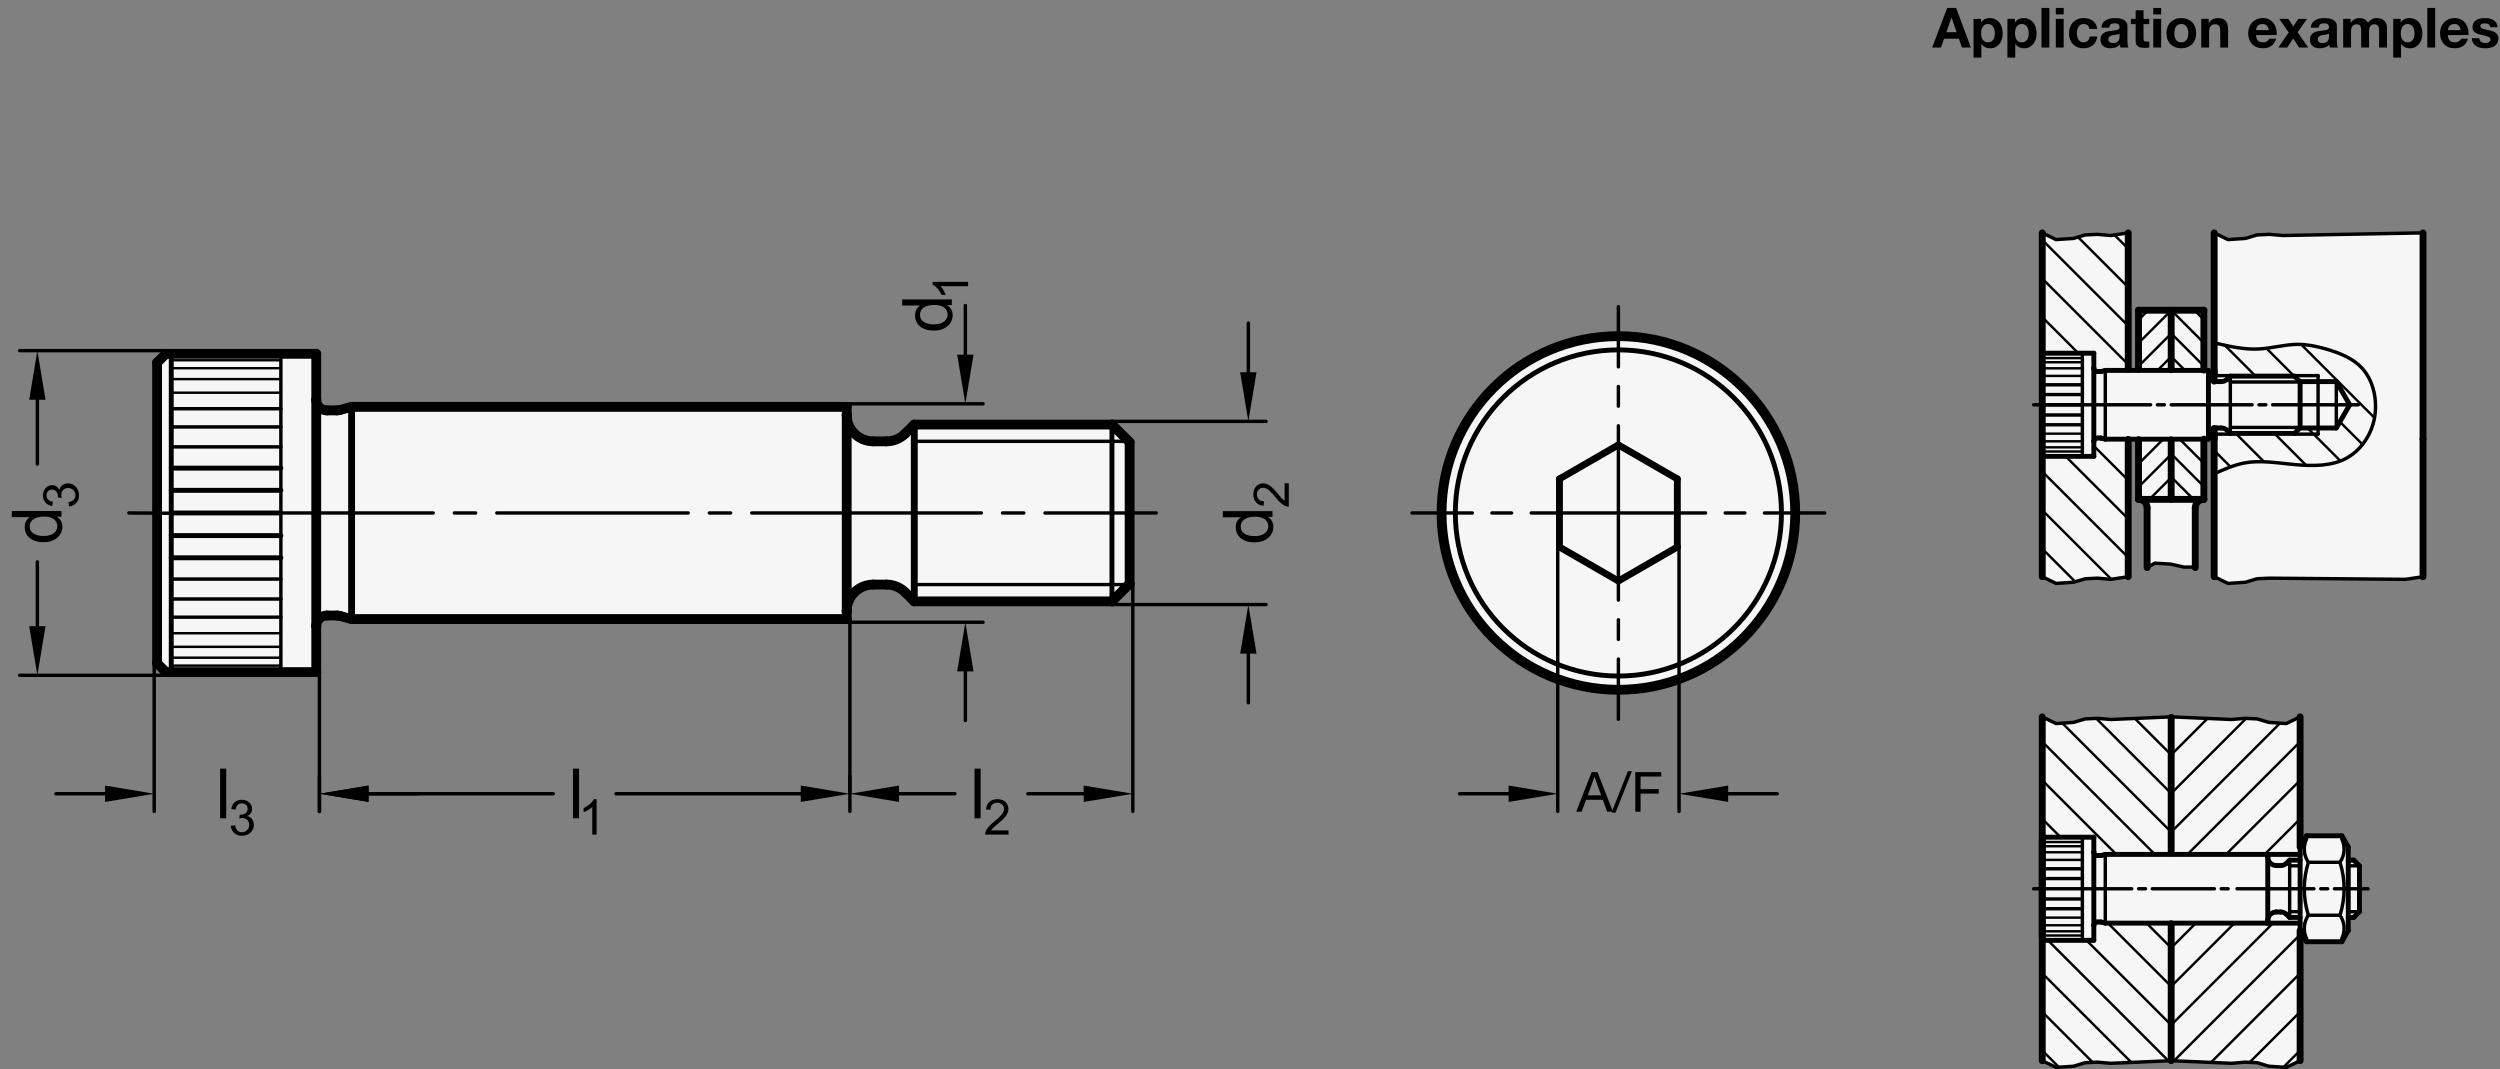 <?xml version="1.0" encoding="utf-8"?>
<!-- Generator: Adobe Illustrator 19.1.0, SVG Export Plug-In . SVG Version: 6.00 Build 0)  -->
<svg version="1.1" xmlns="http://www.w3.org/2000/svg" xmlns:xlink="http://www.w3.org/1999/xlink" x="0px" y="0px"
	 viewBox="0 0 360.697 154.25" enable-background="new 0 0 360.697 154.25" xml:space="preserve">
<rect x="0" y="0" width="360.697" height="154.25" fill="#808080" stroke="none"/>
<g id="MD_x5F_3_x5F_FUELLUNG_x5F_WS">
	<g id="LWPOLYLINE_14_">
		<path fill="#FFFFFF" d="M307.055,83.206l-2.515,0.381l-1.932-0.168l-1.764,0.084l-1.68,0.504l-2.52,0.168l-1.991-0.968V33.599
			l1.991,0.968l2.52-0.168l1.68-0.504l1.764-0.084l1.932,0.168l2.515-0.381v19.843h1.488v-8.681h9.425v8.681h0.661v0.372
			c0,0.526,0.331,0.994,0.827,1.169V33.599l1.991,0.968l2.52-0.168l1.68-0.504l1.764-0.084l1.932,0.168l20.246-0.381v29.764v19.843
			l-2.515,0.381l-19.663-0.168l-1.764,0.084l-1.68,0.504l-2.52,0.168l-1.991-0.968V61.822c-0.495,0.175-0.827,0.644-0.827,1.169
			v0.372h-0.661v8.681c-0.685,0-1.24,0.555-1.24,1.24v8.609l-1.617-0.074l-0.821-0.182l-1.126-0.25l-2.27-0.132l-1.111,0.639v-8.609
			c0-0.685-0.555-1.24-1.24-1.24v-8.681h-1.488V83.206z"/>
	</g>
	<g id="LWPOLYLINE_15_">
		<polygon fill="#FFFFFF" points="313.256,153.033 304.541,153.414 302.609,153.246 300.845,153.33 299.165,153.834 
			296.645,154.002 294.654,153.033 294.654,103.427 296.645,104.395 299.165,104.227 300.845,103.724 302.609,103.64 
			304.541,103.808 313.256,103.427 321.972,103.808 323.904,103.64 325.668,103.724 327.348,104.227 329.867,104.395 
			331.858,103.427 331.858,122.195 332.784,120.591 337.877,120.591 338.803,122.195 338.803,124.096 339.591,124.096 
			340.418,124.923 340.418,131.537 339.591,132.364 338.803,132.364 338.803,134.266 337.877,135.87 332.784,135.87 
			331.858,134.266 331.858,153.033 329.867,154.002 327.348,153.834 325.668,153.33 323.904,153.246 321.972,153.414 		"/>
	</g>
	<g id="LWPOLYLINE_16_">
		<circle fill="#FFFFFF" cx="233.499" cy="74.01" r="25.512"/>
	</g>
	<g id="LWPOLYLINE_17_">
		<path fill="#FFFFFF" d="M47.157,59.213h1.466c0.134,0,0.267-0.018,0.396-0.052l1.71-0.458h71.433v1.148
			c0,2.113,1.713,3.827,3.827,3.827h1.913c1.015,0,1.988-0.403,2.706-1.121l1.303-1.303h28.519l2.551,2.551v20.409l-2.551,2.551
			h-28.519l-1.303-1.303c-0.718-0.718-1.691-1.121-2.706-1.121h-1.913c-2.113,0-3.827,1.713-3.827,3.827v1.148H50.729l-1.71-0.458
			c-0.129-0.035-0.262-0.052-0.396-0.052h-1.466c-0.845,0-1.531,0.685-1.531,1.531v6.633H23.942l-1.276-1.276v-43.37l1.276-1.276
			h21.685v6.633C45.627,58.527,46.312,59.213,47.157,59.213z"/>
	</g>
</g>
<g id="MD_x5F_3_x5F_FUELLUNG_x5F_GR">
	<g id="LWPOLYLINE">
		<path fill="#F6F6F6" d="M47.157,59.213h1.466c0.134,0,0.267-0.018,0.396-0.052l1.71-0.458h71.433v1.148
			c0,2.113,1.713,3.827,3.827,3.827h1.913c1.015,0,1.988-0.403,2.706-1.121l1.303-1.303h28.519l2.551,2.551v20.409l-2.551,2.551
			h-28.519l-1.303-1.303c-0.718-0.718-1.691-1.121-2.706-1.121h-1.913c-2.113,0-3.827,1.713-3.827,3.827v1.148H50.729l-1.71-0.458
			c-0.129-0.035-0.262-0.052-0.396-0.052h-1.466c-0.845,0-1.531,0.685-1.531,1.531v6.633H23.942l-1.276-1.276v-43.37l1.276-1.276
			h21.685v6.633C45.627,58.527,46.312,59.213,47.157,59.213z"/>
	</g>
	<g id="LWPOLYLINE_1_">
		<circle fill="#F6F6F6" cx="233.499" cy="74.01" r="25.512"/>
	</g>
	<g id="LWPOLYLINE_9_">
		<polygon fill="#F6F6F6" points="313.256,153.033 304.541,153.414 302.609,153.246 300.845,153.33 299.165,153.834 
			296.645,154.002 294.654,153.033 294.654,103.427 296.645,104.395 299.165,104.227 300.845,103.724 302.609,103.64 
			304.541,103.808 313.256,103.427 321.972,103.808 323.904,103.64 325.668,103.724 327.348,104.227 329.867,104.395 
			331.858,103.427 331.858,122.195 332.784,120.591 337.877,120.591 338.803,122.195 338.803,124.096 339.591,124.096 
			340.418,124.923 340.418,131.537 339.591,132.364 338.803,132.364 338.803,134.266 337.877,135.87 332.784,135.87 
			331.858,134.266 331.858,153.033 329.867,154.002 327.348,153.834 325.668,153.33 323.904,153.246 321.972,153.414 		"/>
	</g>
	<g id="LWPOLYLINE_10_">
		<path fill="#F6F6F6" d="M307.055,83.206l-2.515,0.381l-1.932-0.168l-1.764,0.084l-1.68,0.504l-2.52,0.168l-1.991-0.968V33.599
			l1.991,0.968l2.52-0.168l1.68-0.504l1.764-0.084l1.932,0.168l2.515-0.381v19.843h1.488v-8.681h9.425v8.681h0.661v0.372
			c0,0.526,0.331,0.994,0.827,1.169V33.599l1.991,0.968l2.52-0.168l1.68-0.504l1.764-0.084l1.932,0.168l20.246-0.381v29.764v19.843
			l-2.515,0.381l-19.663-0.168l-1.764,0.084l-1.68,0.504l-2.52,0.168l-1.991-0.968V61.822c-0.495,0.175-0.827,0.644-0.827,1.169
			v0.372h-0.661v8.681c-0.685,0-1.24,0.555-1.24,1.24v8.609l-1.617-0.074l-0.821-0.182l-1.126-0.25l-2.27-0.132l-1.111,0.639v-8.609
			c0-0.685-0.555-1.24-1.24-1.24v-8.681h-1.488V83.206z"/>
	</g>
</g>
<g id="MD_x5F_1_x5F_100">
	<g id="LINE">
		
			<line fill="none" stroke="#000000" stroke-width="1.417" stroke-linecap="round" stroke-linejoin="round" stroke-miterlimit="10" x1="23.942" y1="51.049" x2="45.627" y2="51.049"/>
	</g>
	<g id="LINE_1_">
		
			<line fill="none" stroke="#000000" stroke-width="1.417" stroke-linecap="round" stroke-linejoin="round" stroke-miterlimit="10" x1="45.627" y1="51.049" x2="45.627" y2="57.682"/>
	</g>
	<g id="LINE_2_">
		
			<line fill="none" stroke="#000000" stroke-width="1.417" stroke-linecap="round" stroke-linejoin="round" stroke-miterlimit="10" x1="50.729" y1="58.702" x2="122.162" y2="58.702"/>
	</g>
	<g id="LINE_3_">
		
			<line fill="none" stroke="#000000" stroke-width="1.417" stroke-linecap="round" stroke-linejoin="round" stroke-miterlimit="10" x1="122.162" y1="58.702" x2="122.162" y2="59.85"/>
	</g>
	<g id="LINE_4_">
		
			<line fill="none" stroke="#000000" stroke-width="1.417" stroke-linecap="round" stroke-linejoin="round" stroke-miterlimit="10" x1="162.981" y1="63.805" x2="162.981" y2="84.214"/>
	</g>
	<g id="LINE_5_">
		
			<line fill="none" stroke="#000000" stroke-width="1.417" stroke-linecap="round" stroke-linejoin="round" stroke-miterlimit="10" x1="160.43" y1="61.254" x2="162.981" y2="63.805"/>
	</g>
	<g id="LINE_6_">
		
			<line fill="none" stroke="#000000" stroke-width="1.417" stroke-linecap="round" stroke-linejoin="round" stroke-miterlimit="10" x1="160.43" y1="86.765" x2="131.911" y2="86.765"/>
	</g>
	<g id="LINE_7_">
		
			<line fill="none" stroke="#000000" stroke-width="1.417" stroke-linecap="round" stroke-linejoin="round" stroke-miterlimit="10" x1="162.981" y1="84.214" x2="160.43" y2="86.765"/>
	</g>
	<g id="LINE_8_">
		
			<line fill="none" stroke="#000000" stroke-width="1.417" stroke-linecap="round" stroke-linejoin="round" stroke-miterlimit="10" x1="122.162" y1="88.169" x2="122.162" y2="89.317"/>
	</g>
	<g id="LINE_9_">
		
			<line fill="none" stroke="#000000" stroke-width="1.417" stroke-linecap="round" stroke-linejoin="round" stroke-miterlimit="10" x1="122.162" y1="89.317" x2="50.729" y2="89.317"/>
	</g>
	<g id="LINE_10_">
		
			<line fill="none" stroke="#000000" stroke-width="1.417" stroke-linecap="round" stroke-linejoin="round" stroke-miterlimit="10" x1="45.627" y1="90.337" x2="45.627" y2="96.97"/>
	</g>
	<g id="LINE_11_">
		
			<line fill="none" stroke="#000000" stroke-width="1.417" stroke-linecap="round" stroke-linejoin="round" stroke-miterlimit="10" x1="45.627" y1="96.97" x2="23.942" y2="96.97"/>
	</g>
	<g id="LINE_12_">
		
			<line fill="none" stroke="#000000" stroke-width="1.417" stroke-linecap="round" stroke-linejoin="round" stroke-miterlimit="10" x1="22.666" y1="95.695" x2="23.942" y2="96.97"/>
	</g>
	<g id="LINE_13_">
		
			<line fill="none" stroke="#000000" stroke-width="1.417" stroke-linecap="round" stroke-linejoin="round" stroke-miterlimit="10" x1="22.666" y1="95.695" x2="22.666" y2="52.324"/>
	</g>
	<g id="LINE_14_">
		
			<line fill="none" stroke="#000000" stroke-width="1.417" stroke-linecap="round" stroke-linejoin="round" stroke-miterlimit="10" x1="23.942" y1="51.049" x2="22.666" y2="52.324"/>
	</g>
	<g id="LINE_15_">
		
			<line fill="none" stroke="#000000" stroke-width="1.417" stroke-linecap="round" stroke-linejoin="round" stroke-miterlimit="10" x1="45.627" y1="57.682" x2="45.627" y2="90.337"/>
	</g>
	<g id="ARC">
		
			<path fill="none" stroke="#000000" stroke-width="1.417" stroke-linecap="round" stroke-linejoin="round" stroke-miterlimit="10" d="
			M122.162,59.85c0,2.113,1.713,3.827,3.827,3.827"/>
	</g>
	<g id="LINE_16_">
		
			<line fill="none" stroke="#000000" stroke-width="1.417" stroke-linecap="round" stroke-linejoin="round" stroke-miterlimit="10" x1="131.911" y1="61.254" x2="130.608" y2="62.556"/>
	</g>
	<g id="ARC_1_">
		
			<path fill="none" stroke="#000000" stroke-width="1.417" stroke-linecap="round" stroke-linejoin="round" stroke-miterlimit="10" d="
			M125.989,84.342c-2.113,0-3.827,1.713-3.827,3.827"/>
	</g>
	<g id="LINE_17_">
		
			<line fill="none" stroke="#000000" stroke-width="1.417" stroke-linecap="round" stroke-linejoin="round" stroke-miterlimit="10" x1="122.162" y1="59.85" x2="122.162" y2="88.169"/>
	</g>
	<g id="ARC_2_">
		
			<path fill="none" stroke="#000000" stroke-width="1.417" stroke-linecap="round" stroke-linejoin="round" stroke-miterlimit="10" d="
			M130.608,85.463c-0.718-0.718-1.691-1.121-2.706-1.121"/>
	</g>
	<g id="LINE_19_">
		
			<line fill="none" stroke="#000000" stroke-width="1.417" stroke-linecap="round" stroke-linejoin="round" stroke-miterlimit="10" x1="127.902" y1="84.342" x2="125.989" y2="84.342"/>
	</g>
	<g id="LINE_20_">
		
			<line fill="none" stroke="#000000" stroke-width="1.417" stroke-linecap="round" stroke-linejoin="round" stroke-miterlimit="10" x1="131.911" y1="86.765" x2="130.608" y2="85.463"/>
	</g>
	<g id="ARC_3_">
		
			<path fill="none" stroke="#000000" stroke-width="1.417" stroke-linecap="round" stroke-linejoin="round" stroke-miterlimit="10" d="
			M127.902,63.677c1.015,0,1.988-0.403,2.706-1.121"/>
	</g>
	<g id="LINE_21_">
		
			<line fill="none" stroke="#000000" stroke-width="1.417" stroke-linecap="round" stroke-linejoin="round" stroke-miterlimit="10" x1="127.902" y1="63.677" x2="125.989" y2="63.677"/>
	</g>
	<g id="LINE_22_">
		
			<line fill="none" stroke="#000000" stroke-width="1.417" stroke-linecap="round" stroke-linejoin="round" stroke-miterlimit="10" x1="131.911" y1="61.254" x2="160.43" y2="61.254"/>
	</g>
	<g id="LINE_23_">
		
			<line fill="none" stroke="#000000" stroke-width="1.417" stroke-linecap="round" stroke-linejoin="round" stroke-miterlimit="10" x1="47.157" y1="59.213" x2="48.623" y2="59.213"/>
	</g>
	<g id="LINE_24_">
		
			<line fill="none" stroke="#000000" stroke-width="1.417" stroke-linecap="round" stroke-linejoin="round" stroke-miterlimit="10" x1="47.157" y1="88.806" x2="48.623" y2="88.806"/>
	</g>
	<g id="ARC_4_">
		
			<path fill="none" stroke="#000000" stroke-width="1.417" stroke-linecap="round" stroke-linejoin="round" stroke-miterlimit="10" d="
			M47.157,88.806c-0.845,0-1.531,0.685-1.531,1.531"/>
	</g>
	<g id="ARC_5_">
		
			<path fill="none" stroke="#000000" stroke-width="1.417" stroke-linecap="round" stroke-linejoin="round" stroke-miterlimit="10" d="
			M45.627,57.682c0,0.845,0.685,1.531,1.531,1.531"/>
	</g>
	<g id="LINE_26_">
		
			<line fill="none" stroke="#000000" stroke-width="1.417" stroke-linecap="round" stroke-linejoin="round" stroke-miterlimit="10" x1="49.02" y1="88.859" x2="50.729" y2="89.317"/>
	</g>
	<g id="ARC_6_">
		
			<path fill="none" stroke="#000000" stroke-width="1.417" stroke-linecap="round" stroke-linejoin="round" stroke-miterlimit="10" d="
			M49.02,88.859c-0.129-0.035-0.262-0.052-0.396-0.052"/>
	</g>
	<g id="LINE_27_">
		
			<line fill="none" stroke="#000000" stroke-width="1.417" stroke-linecap="round" stroke-linejoin="round" stroke-miterlimit="10" x1="49.02" y1="59.161" x2="50.729" y2="58.702"/>
	</g>
	<g id="ARC_7_">
		
			<path fill="none" stroke="#000000" stroke-width="1.417" stroke-linecap="round" stroke-linejoin="round" stroke-miterlimit="10" d="
			M48.623,59.213c0.134,0,0.267-0.018,0.396-0.052"/>
	</g>
	<g id="CIRCLE">
		
			<path fill="none" stroke="#000000" stroke-width="1.417" stroke-linecap="round" stroke-linejoin="round" stroke-miterlimit="10" d="
			M207.987,74.01c0-14.09,11.422-25.512,25.512-25.512s25.512,11.422,25.512,25.512s-11.422,25.512-25.512,25.512
			S207.987,88.099,207.987,74.01L207.987,74.01z"/>
	</g>
</g>
<g id="MD_x5F_1_x5F_070">
	<g id="LINE_18_">
		
			<line fill="none" stroke="#000000" stroke-width="0.992" stroke-linecap="round" stroke-linejoin="round" stroke-miterlimit="10" x1="131.911" y1="61.254" x2="131.911" y2="86.765"/>
	</g>
	<g id="LINE_25_">
		
			<line fill="none" stroke="#000000" stroke-width="0.992" stroke-linecap="round" stroke-linejoin="round" stroke-miterlimit="10" x1="50.729" y1="58.702" x2="50.729" y2="89.317"/>
	</g>
	<g id="LINE_38_">
		
			<line fill="none" stroke="#000000" stroke-width="0.992" stroke-linecap="round" stroke-linejoin="round" stroke-miterlimit="10" x1="233.499" y1="64.19" x2="224.995" y2="69.1"/>
	</g>
	<g id="LINE_39_">
		
			<line fill="none" stroke="#000000" stroke-width="0.992" stroke-linecap="round" stroke-linejoin="round" stroke-miterlimit="10" x1="224.995" y1="69.1" x2="224.995" y2="78.919"/>
	</g>
	<g id="LINE_40_">
		
			<line fill="none" stroke="#000000" stroke-width="0.992" stroke-linecap="round" stroke-linejoin="round" stroke-miterlimit="10" x1="224.995" y1="78.919" x2="233.499" y2="83.829"/>
	</g>
	<g id="LINE_41_">
		
			<line fill="none" stroke="#000000" stroke-width="0.992" stroke-linecap="round" stroke-linejoin="round" stroke-miterlimit="10" x1="233.499" y1="83.829" x2="242.003" y2="78.919"/>
	</g>
	<g id="LINE_42_">
		
			<line fill="none" stroke="#000000" stroke-width="0.992" stroke-linecap="round" stroke-linejoin="round" stroke-miterlimit="10" x1="242.003" y1="78.919" x2="242.003" y2="69.1"/>
	</g>
	<g id="LINE_43_">
		
			<line fill="none" stroke="#000000" stroke-width="0.992" stroke-linecap="round" stroke-linejoin="round" stroke-miterlimit="10" x1="242.003" y1="69.1" x2="233.499" y2="64.19"/>
	</g>
	<g id="LINE_59_">
		
			<line fill="none" stroke="#000000" stroke-width="0.992" stroke-linecap="round" stroke-linejoin="round" stroke-miterlimit="10" x1="319.457" y1="53.442" x2="319.457" y2="53.814"/>
	</g>
	<g id="LINE_64_">
		
			<line fill="none" stroke="#000000" stroke-width="0.992" stroke-linecap="round" stroke-linejoin="round" stroke-miterlimit="10" x1="319.457" y1="62.991" x2="319.457" y2="63.363"/>
	</g>
	<g id="LINE_68_">
		
			<line fill="none" stroke="#000000" stroke-width="0.992" stroke-linecap="round" stroke-linejoin="round" stroke-miterlimit="10" x1="294.654" y1="83.206" x2="294.654" y2="33.599"/>
	</g>
	<g id="LINE_102_">
		
			<line fill="none" stroke="#000000" stroke-width="0.992" stroke-linecap="round" stroke-linejoin="round" stroke-miterlimit="10" x1="294.654" y1="135.258" x2="294.654" y2="121.203"/>
	</g>
	<g id="LINE_139_">
		
			<line fill="none" stroke="#000000" stroke-width="0.992" stroke-linecap="round" stroke-linejoin="round" stroke-miterlimit="10" x1="307.055" y1="33.599" x2="307.055" y2="53.295"/>
	</g>
	<g id="LINE_140_">
		
			<line fill="none" stroke="#000000" stroke-width="0.992" stroke-linecap="round" stroke-linejoin="round" stroke-miterlimit="10" x1="307.055" y1="63.397" x2="307.055" y2="83.206"/>
	</g>
	<g id="LINE_141_">
		
			<line fill="none" stroke="#000000" stroke-width="0.992" stroke-linecap="round" stroke-linejoin="round" stroke-miterlimit="10" x1="319.457" y1="83.206" x2="319.457" y2="61.822"/>
	</g>
	<g id="LINE_142_">
		
			<line fill="none" stroke="#000000" stroke-width="0.992" stroke-linecap="round" stroke-linejoin="round" stroke-miterlimit="10" x1="319.457" y1="54.983" x2="319.457" y2="33.599"/>
	</g>
	<g id="LINE_143_">
		
			<line fill="none" stroke="#000000" stroke-width="0.992" stroke-linecap="round" stroke-linejoin="round" stroke-miterlimit="10" x1="349.589" y1="33.599" x2="349.589" y2="63.363"/>
	</g>
	<g id="LINE_144_">
		
			<line fill="none" stroke="#000000" stroke-width="0.992" stroke-linecap="round" stroke-linejoin="round" stroke-miterlimit="10" x1="349.589" y1="63.363" x2="349.589" y2="83.206"/>
	</g>
	<g id="LINE_154_">
		
			<line fill="none" stroke="#000000" stroke-width="0.992" stroke-linecap="round" stroke-linejoin="round" stroke-miterlimit="10" x1="308.544" y1="53.295" x2="308.544" y2="44.761"/>
	</g>
	<g id="LINE_155_">
		
			<line fill="none" stroke="#000000" stroke-width="0.992" stroke-linecap="round" stroke-linejoin="round" stroke-miterlimit="10" x1="308.544" y1="44.761" x2="317.969" y2="44.761"/>
	</g>
	<g id="LINE_156_">
		
			<line fill="none" stroke="#000000" stroke-width="0.992" stroke-linecap="round" stroke-linejoin="round" stroke-miterlimit="10" x1="317.969" y1="44.761" x2="317.969" y2="53.393"/>
	</g>
	<g id="LINE_157_">
		
			<line fill="none" stroke="#000000" stroke-width="0.992" stroke-linecap="round" stroke-linejoin="round" stroke-miterlimit="10" x1="313.256" y1="44.761" x2="313.256" y2="53.34"/>
	</g>
	<g id="LINE_158_">
		
			<line fill="none" stroke="#000000" stroke-width="0.992" stroke-linecap="round" stroke-linejoin="round" stroke-miterlimit="10" x1="308.544" y1="63.439" x2="308.544" y2="72.044"/>
	</g>
	<g id="LINE_159_">
		
			<line fill="none" stroke="#000000" stroke-width="0.992" stroke-linecap="round" stroke-linejoin="round" stroke-miterlimit="10" x1="317.969" y1="72.044" x2="317.969" y2="63.363"/>
	</g>
	<g id="LINE_160_">
		
			<line fill="none" stroke="#000000" stroke-width="0.992" stroke-linecap="round" stroke-linejoin="round" stroke-miterlimit="10" x1="313.256" y1="63.462" x2="313.256" y2="72.044"/>
	</g>
	<g id="LINE_161_">
		
			<line fill="none" stroke="#000000" stroke-width="0.992" stroke-linecap="round" stroke-linejoin="round" stroke-miterlimit="10" x1="309.784" y1="73.284" x2="309.784" y2="81.893"/>
	</g>
	<g id="ARC_27_">
		
			<path fill="none" stroke="#000000" stroke-width="0.992" stroke-linecap="round" stroke-linejoin="round" stroke-miterlimit="10" d="
			M309.784,73.284c0-0.685-0.555-1.24-1.24-1.24"/>
	</g>
	<g id="LINE_162_">
		
			<line fill="none" stroke="#000000" stroke-width="0.992" stroke-linecap="round" stroke-linejoin="round" stroke-miterlimit="10" x1="316.729" y1="73.284" x2="316.729" y2="81.893"/>
	</g>
	<g id="ARC_28_">
		
			<path fill="none" stroke="#000000" stroke-width="0.992" stroke-linecap="round" stroke-linejoin="round" stroke-miterlimit="10" d="
			M317.969,72.044c-0.685,0-1.24,0.555-1.24,1.24"/>
	</g>
	<g id="LINE_163_">
		
			<line fill="none" stroke="#000000" stroke-width="0.992" stroke-linecap="round" stroke-linejoin="round" stroke-miterlimit="10" x1="308.544" y1="72.044" x2="317.969" y2="72.044"/>
	</g>
	<g id="LINE_164_">
		
			<line fill="none" stroke="#000000" stroke-width="0.992" stroke-linecap="round" stroke-linejoin="round" stroke-miterlimit="10" x1="294.654" y1="153.033" x2="294.654" y2="103.427"/>
	</g>
	<g id="LINE_165_">
		
			<line fill="none" stroke="#000000" stroke-width="0.992" stroke-linecap="round" stroke-linejoin="round" stroke-miterlimit="10" x1="313.256" y1="133.27" x2="313.256" y2="153.033"/>
	</g>
	<g id="LINE_166_">
		
			<line fill="none" stroke="#000000" stroke-width="0.992" stroke-linecap="round" stroke-linejoin="round" stroke-miterlimit="10" x1="331.858" y1="122.195" x2="331.858" y2="103.427"/>
	</g>
	<g id="LINE_167_">
		
			<line fill="none" stroke="#000000" stroke-width="0.992" stroke-linecap="round" stroke-linejoin="round" stroke-miterlimit="10" x1="331.858" y1="134.266" x2="331.858" y2="153.033"/>
	</g>
	<g id="LINE_247_">
		
			<line fill="none" stroke="#000000" stroke-width="0.992" stroke-linecap="round" stroke-linejoin="round" stroke-miterlimit="10" x1="313.256" y1="103.506" x2="313.256" y2="123.049"/>
	</g>
</g>
<g id="MD_x5F_1_x5F_035">
	<g id="LINE_28_">
		
			<line fill="none" stroke="#000000" stroke-width="0.496" stroke-linecap="round" stroke-linejoin="round" stroke-miterlimit="10" x1="131.911" y1="63.677" x2="162.854" y2="63.677"/>
	</g>
	<g id="LINE_29_">
		
			<line fill="none" stroke="#000000" stroke-width="0.496" stroke-linecap="round" stroke-linejoin="round" stroke-miterlimit="10" x1="162.854" y1="84.342" x2="131.911" y2="84.342"/>
	</g>
	<g id="LINE_31_">
		
			<line fill="none" stroke="#000000" stroke-width="0.496" stroke-linecap="round" stroke-linejoin="round" stroke-miterlimit="10" x1="40.524" y1="51.049" x2="40.524" y2="96.97"/>
	</g>
	<g id="LINE_32_">
		
			<line fill="none" stroke="#000000" stroke-width="0.496" stroke-linecap="round" stroke-linejoin="round" stroke-miterlimit="10" x1="65.557" y1="74.01" x2="68.619" y2="74.01"/>
	</g>
	<g id="LINE_33_">
		
			<line fill="none" stroke="#000000" stroke-width="0.496" stroke-linecap="round" stroke-linejoin="round" stroke-miterlimit="10" x1="71.68" y1="74.01" x2="99.286" y2="74.01"/>
	</g>
	<g id="LINE_34_">
		
			<line fill="none" stroke="#000000" stroke-width="0.496" stroke-linecap="round" stroke-linejoin="round" stroke-miterlimit="10" x1="102.347" y1="74.01" x2="105.409" y2="74.01"/>
	</g>
	<g id="LINE_35_">
		
			<line fill="none" stroke="#000000" stroke-width="0.496" stroke-linecap="round" stroke-linejoin="round" stroke-miterlimit="10" x1="108.47" y1="74.01" x2="141.586" y2="74.01"/>
	</g>
	<g id="LINE_36_">
		
			<line fill="none" stroke="#000000" stroke-width="0.496" stroke-linecap="round" stroke-linejoin="round" stroke-miterlimit="10" x1="144.647" y1="74.01" x2="147.709" y2="74.01"/>
	</g>
	<g id="LINE_37_">
		
			<line fill="none" stroke="#000000" stroke-width="0.496" stroke-linecap="round" stroke-linejoin="round" stroke-miterlimit="10" x1="150.77" y1="74.01" x2="166.811" y2="74.01"/>
	</g>
	<g id="LINE_44_">
		
			<line fill="none" stroke="#000000" stroke-width="0.496" stroke-linecap="round" stroke-linejoin="round" stroke-miterlimit="10" x1="233.499" y1="74.01" x2="246.074" y2="74.01"/>
	</g>
	<g id="LINE_45_">
		
			<line fill="none" stroke="#000000" stroke-width="0.496" stroke-linecap="round" stroke-linejoin="round" stroke-miterlimit="10" x1="248.909" y1="74.01" x2="251.744" y2="74.01"/>
	</g>
	<g id="LINE_46_">
		
			<line fill="none" stroke="#000000" stroke-width="0.496" stroke-linecap="round" stroke-linejoin="round" stroke-miterlimit="10" x1="254.578" y1="74.01" x2="263.267" y2="74.01"/>
	</g>
	<g id="LINE_47_">
		
			<line fill="none" stroke="#000000" stroke-width="0.496" stroke-linecap="round" stroke-linejoin="round" stroke-miterlimit="10" x1="233.499" y1="74.01" x2="220.924" y2="74.01"/>
	</g>
	<g id="LINE_48_">
		
			<line fill="none" stroke="#000000" stroke-width="0.496" stroke-linecap="round" stroke-linejoin="round" stroke-miterlimit="10" x1="218.089" y1="74.01" x2="215.255" y2="74.01"/>
	</g>
	<g id="LINE_49_">
		
			<line fill="none" stroke="#000000" stroke-width="0.496" stroke-linecap="round" stroke-linejoin="round" stroke-miterlimit="10" x1="212.42" y1="74.01" x2="203.732" y2="74.01"/>
	</g>
	<g id="LINE_50_">
		
			<line fill="none" stroke="#000000" stroke-width="0.496" stroke-linecap="round" stroke-linejoin="round" stroke-miterlimit="10" x1="233.499" y1="74.01" x2="233.499" y2="61.434"/>
	</g>
	<g id="LINE_51_">
		
			<line fill="none" stroke="#000000" stroke-width="0.496" stroke-linecap="round" stroke-linejoin="round" stroke-miterlimit="10" x1="233.499" y1="58.6" x2="233.499" y2="55.765"/>
	</g>
	<g id="LINE_52_">
		
			<line fill="none" stroke="#000000" stroke-width="0.496" stroke-linecap="round" stroke-linejoin="round" stroke-miterlimit="10" x1="233.499" y1="52.93" x2="233.499" y2="44.242"/>
	</g>
	<g id="LINE_53_">
		
			<line fill="none" stroke="#000000" stroke-width="0.496" stroke-linecap="round" stroke-linejoin="round" stroke-miterlimit="10" x1="233.499" y1="74.01" x2="233.499" y2="86.585"/>
	</g>
	<g id="LINE_54_">
		
			<line fill="none" stroke="#000000" stroke-width="0.496" stroke-linecap="round" stroke-linejoin="round" stroke-miterlimit="10" x1="233.499" y1="89.419" x2="233.499" y2="92.254"/>
	</g>
	<g id="LINE_55_">
		
			<line fill="none" stroke="#000000" stroke-width="0.496" stroke-linecap="round" stroke-linejoin="round" stroke-miterlimit="10" x1="233.499" y1="95.089" x2="233.499" y2="103.777"/>
	</g>
	<g id="LINE_71_">
		
			<line fill="none" stroke="#000000" stroke-width="0.496" stroke-linecap="round" stroke-linejoin="round" stroke-miterlimit="10" x1="321.789" y1="54.269" x2="321.789" y2="62.536"/>
	</g>
	<g id="LINE_78_">
		
			<line fill="none" stroke="#000000" stroke-width="0.496" stroke-linecap="round" stroke-linejoin="round" stroke-miterlimit="10" x1="303.748" y1="53.442" x2="303.748" y2="63.363"/>
	</g>
	<g id="LINE_81_">
		
			<line fill="none" stroke="#000000" stroke-width="0.496" stroke-linecap="round" stroke-linejoin="round" stroke-miterlimit="10" x1="321.789" y1="55.115" x2="331.817" y2="55.115"/>
	</g>
	<g id="LINE_82_">
		
			<line fill="none" stroke="#000000" stroke-width="0.496" stroke-linecap="round" stroke-linejoin="round" stroke-miterlimit="10" x1="331.811" y1="61.67" x2="321.824" y2="61.67"/>
	</g>
	<g id="LINE_83_">
		
			<line fill="none" stroke="#000000" stroke-width="0.496" stroke-linecap="round" stroke-linejoin="round" stroke-miterlimit="10" x1="300.441" y1="50.961" x2="300.441" y2="65.843"/>
	</g>
	<g id="LINE_84_">
		
			<line fill="none" stroke="#000000" stroke-width="0.496" stroke-linecap="round" stroke-linejoin="round" stroke-miterlimit="10" x1="293.414" y1="58.402" x2="310.28" y2="58.402"/>
	</g>
	<g id="LINE_85_">
		
			<line fill="none" stroke="#000000" stroke-width="0.496" stroke-linecap="round" stroke-linejoin="round" stroke-miterlimit="10" x1="311.272" y1="58.402" x2="312.264" y2="58.402"/>
	</g>
	<g id="LINE_86_">
		
			<line fill="none" stroke="#000000" stroke-width="0.496" stroke-linecap="round" stroke-linejoin="round" stroke-miterlimit="10" x1="313.256" y1="58.402" x2="324.925" y2="58.402"/>
	</g>
	<g id="LINE_87_">
		
			<line fill="none" stroke="#000000" stroke-width="0.496" stroke-linecap="round" stroke-linejoin="round" stroke-miterlimit="10" x1="325.917" y1="58.402" x2="326.909" y2="58.402"/>
	</g>
	<g id="LINE_88_">
		
			<line fill="none" stroke="#000000" stroke-width="0.496" stroke-linecap="round" stroke-linejoin="round" stroke-miterlimit="10" x1="327.901" y1="58.402" x2="340.253" y2="58.402"/>
	</g>
	<g id="LINE_106_">
		
			<line fill="none" stroke="#000000" stroke-width="0.496" stroke-linecap="round" stroke-linejoin="round" stroke-miterlimit="10" x1="330.349" y1="124.096" x2="330.349" y2="132.364"/>
	</g>
	<g id="LINE_114_">
		
			<line fill="none" stroke="#000000" stroke-width="0.496" stroke-linecap="round" stroke-linejoin="round" stroke-miterlimit="10" x1="303.748" y1="123.27" x2="303.748" y2="133.191"/>
	</g>
	<g id="LINE_117_">
		
			<line fill="none" stroke="#000000" stroke-width="0.496" stroke-linecap="round" stroke-linejoin="round" stroke-miterlimit="10" x1="330.39" y1="124.923" x2="331.817" y2="124.923"/>
	</g>
	<g id="LINE_118_">
		
			<line fill="none" stroke="#000000" stroke-width="0.496" stroke-linecap="round" stroke-linejoin="round" stroke-miterlimit="10" x1="338.845" y1="124.923" x2="340.418" y2="124.923"/>
	</g>
	<g id="LINE_119_">
		
			<line fill="none" stroke="#000000" stroke-width="0.496" stroke-linecap="round" stroke-linejoin="round" stroke-miterlimit="10" x1="340.418" y1="131.537" x2="338.845" y2="131.537"/>
	</g>
	<g id="LINE_120_">
		
			<line fill="none" stroke="#000000" stroke-width="0.496" stroke-linecap="round" stroke-linejoin="round" stroke-miterlimit="10" x1="331.817" y1="131.537" x2="330.39" y2="131.537"/>
	</g>
	<g id="LINE_121_">
		
			<line fill="none" stroke="#000000" stroke-width="0.496" stroke-linecap="round" stroke-linejoin="round" stroke-miterlimit="10" x1="300.441" y1="120.789" x2="300.441" y2="135.671"/>
	</g>
	<g id="LINE_122_">
		
			<line fill="none" stroke="#000000" stroke-width="0.496" stroke-linecap="round" stroke-linejoin="round" stroke-miterlimit="10" x1="293.414" y1="128.23" x2="307.561" y2="128.23"/>
	</g>
	<g id="LINE_123_">
		
			<line fill="none" stroke="#000000" stroke-width="0.496" stroke-linecap="round" stroke-linejoin="round" stroke-miterlimit="10" x1="308.554" y1="128.23" x2="309.546" y2="128.23"/>
	</g>
	<g id="LINE_124_">
		
			<line fill="none" stroke="#000000" stroke-width="0.496" stroke-linecap="round" stroke-linejoin="round" stroke-miterlimit="10" x1="310.538" y1="128.23" x2="319.484" y2="128.23"/>
	</g>
	<g id="LINE_125_">
		
			<line fill="none" stroke="#000000" stroke-width="0.496" stroke-linecap="round" stroke-linejoin="round" stroke-miterlimit="10" x1="320.476" y1="128.23" x2="321.468" y2="128.23"/>
	</g>
	<g id="LINE_126_">
		
			<line fill="none" stroke="#000000" stroke-width="0.496" stroke-linecap="round" stroke-linejoin="round" stroke-miterlimit="10" x1="322.752" y1="128.23" x2="333.843" y2="128.23"/>
	</g>
	<g id="LINE_127_">
		
			<line fill="none" stroke="#000000" stroke-width="0.496" stroke-linecap="round" stroke-linejoin="round" stroke-miterlimit="10" x1="334.835" y1="128.23" x2="335.827" y2="128.23"/>
	</g>
	<g id="LINE_128_">
		
			<line fill="none" stroke="#000000" stroke-width="0.496" stroke-linecap="round" stroke-linejoin="round" stroke-miterlimit="10" x1="336.819" y1="128.23" x2="341.659" y2="128.23"/>
	</g>
	<g id="ARC_24_">
		
			<path fill="none" stroke="#000000" stroke-width="0.496" stroke-linecap="round" stroke-linejoin="round" stroke-miterlimit="10" d="
			M332.79,121.043c-0.521,1.088-0.421,2.372,0.261,3.367"/>
	</g>
	<g id="ARC_25_">
		
			<path fill="none" stroke="#000000" stroke-width="0.496" stroke-linecap="round" stroke-linejoin="round" stroke-miterlimit="10" d="
			M333.052,124.41c-0.789,2.485-0.789,5.154,0,7.639"/>
	</g>
	<g id="ARC_26_">
		
			<path fill="none" stroke="#000000" stroke-width="0.496" stroke-linecap="round" stroke-linejoin="round" stroke-miterlimit="10" d="
			M333.052,132.05c-0.682,0.995-0.782,2.279-0.261,3.367"/>
	</g>
	<g id="LINE_132_">
		
			<line fill="none" stroke="#000000" stroke-width="0.496" stroke-linecap="round" stroke-linejoin="round" stroke-miterlimit="10" x1="333.052" y1="124.41" x2="337.61" y2="124.41"/>
	</g>
	<g id="LINE_135_">
		
			<line fill="none" stroke="#000000" stroke-width="0.496" stroke-linecap="round" stroke-linejoin="round" stroke-miterlimit="10" x1="333.052" y1="132.05" x2="337.61" y2="132.05"/>
	</g>
	<g id="LWPOLYLINE_2_">
		
			<polyline fill="none" stroke="#000000" stroke-width="0.496" stroke-linecap="round" stroke-linejoin="round" stroke-miterlimit="10" points="
			294.654,33.599 296.645,34.568 299.165,34.4 300.845,33.896 302.609,33.812 304.541,33.98 307.055,33.599 		"/>
	</g>
	<g id="LWPOLYLINE_3_">
		
			<polyline fill="none" stroke="#000000" stroke-width="0.496" stroke-linecap="round" stroke-linejoin="round" stroke-miterlimit="10" points="
			294.654,83.206 296.645,84.174 299.165,84.006 300.845,83.502 302.609,83.418 304.541,83.586 307.055,83.206 		"/>
	</g>
	<g id="LWPOLYLINE_4_">
		
			<polyline fill="none" stroke="#000000" stroke-width="0.496" stroke-linecap="round" stroke-linejoin="round" stroke-miterlimit="10" points="
			319.457,33.599 321.448,34.568 323.968,34.4 325.648,33.896 327.412,33.812 329.344,33.98 349.589,33.599 		"/>
	</g>
	<g id="LWPOLYLINE_5_">
		
			<polyline fill="none" stroke="#000000" stroke-width="0.496" stroke-linecap="round" stroke-linejoin="round" stroke-miterlimit="10" points="
			319.457,83.206 321.448,84.174 323.968,84.006 325.648,83.502 327.412,83.418 347.075,83.586 349.589,83.206 		"/>
	</g>
	<g id="LINE_146_">
		
			<line fill="none" stroke="#000000" stroke-width="0.496" stroke-linecap="round" stroke-linejoin="round" stroke-miterlimit="10" x1="321.789" y1="54.195" x2="319.457" y2="54.195"/>
	</g>
	<g id="LINE_151_">
		
			<line fill="none" stroke="#000000" stroke-width="0.496" stroke-linecap="round" stroke-linejoin="round" stroke-miterlimit="10" x1="337.079" y1="61.751" x2="337.079" y2="55.054"/>
	</g>
	<g id="LINE_152_">
		
			<line fill="none" stroke="#000000" stroke-width="0.496" stroke-linecap="round" stroke-linejoin="round" stroke-miterlimit="10" x1="331.032" y1="54.195" x2="334.448" y2="54.195"/>
	</g>
	<g id="LINE_153_">
		
			<line fill="none" stroke="#000000" stroke-width="0.496" stroke-linecap="round" stroke-linejoin="round" stroke-miterlimit="10" x1="334.448" y1="62.635" x2="334.448" y2="54.195"/>
	</g>
	<g id="LWPOLYLINE_6_">
		
			<polyline fill="none" stroke="#000000" stroke-width="0.496" stroke-linecap="round" stroke-linejoin="round" stroke-miterlimit="10" points="
			309.784,81.893 310.895,81.254 313.164,81.386 314.29,81.636 315.111,81.819 316.729,81.819 		"/>
	</g>
	<g id="SPLINE">
		
			<path fill="none" stroke="#000000" stroke-width="0.496" stroke-linecap="round" stroke-linejoin="round" stroke-miterlimit="10" d="
			M319.457,49.463c2.146,0.501,4.293,1.003,6.447,0.889c1.854-0.098,3.715-0.651,5.561-0.667c1.375-0.012,2.742,0.273,4.115,0.667
			c1.951,0.559,3.915,1.336,5.228,2.779c1.831,2.013,2.391,5.323,1.557,8.114c-0.609,2.036-1.959,3.796-3.67,4.78
			c-2.198,1.264-4.992,1.248-7.674,1c-2.507-0.231-4.918-0.665-7.23-0.222c-1.471,0.282-2.903,0.919-4.334,1.556"/>
	</g>
	<g id="LWPOLYLINE_7_">
		
			<polyline fill="none" stroke="#000000" stroke-width="0.496" stroke-linecap="round" stroke-linejoin="round" stroke-miterlimit="10" points="
			294.654,103.427 296.645,104.395 299.165,104.227 300.845,103.724 302.609,103.64 304.541,103.808 313.256,103.427 		"/>
	</g>
	<g id="LWPOLYLINE_8_">
		
			<polyline fill="none" stroke="#000000" stroke-width="0.496" stroke-linecap="round" stroke-linejoin="round" stroke-miterlimit="10" points="
			331.858,103.427 329.867,104.395 327.348,104.227 325.668,103.724 323.904,103.64 321.972,103.808 313.256,103.427 		"/>
	</g>
	<g id="LINE_173_">
		
			<line fill="none" stroke="#000000" stroke-width="0.496" stroke-linecap="round" stroke-linejoin="round" stroke-miterlimit="10" x1="24.707" y1="64.471" x2="40.524" y2="64.471"/>
	</g>
	<g id="LINE_174_">
		
			<line fill="none" stroke="#000000" stroke-width="0.496" stroke-linecap="round" stroke-linejoin="round" stroke-miterlimit="10" x1="24.707" y1="61.596" x2="40.524" y2="61.596"/>
	</g>
	<g id="LINE_175_">
		
			<line fill="none" stroke="#000000" stroke-width="0.496" stroke-linecap="round" stroke-linejoin="round" stroke-miterlimit="10" x1="24.707" y1="58.974" x2="40.524" y2="58.974"/>
	</g>
	<g id="LINE_182_">
		
			<line fill="none" stroke="#000000" stroke-width="0.496" stroke-linecap="round" stroke-linejoin="round" stroke-miterlimit="10" x1="24.707" y1="83.548" x2="40.524" y2="83.548"/>
	</g>
	<g id="LINE_183_">
		
			<line fill="none" stroke="#000000" stroke-width="0.496" stroke-linecap="round" stroke-linejoin="round" stroke-miterlimit="10" x1="24.707" y1="86.423" x2="40.524" y2="86.423"/>
	</g>
	<g id="LINE_184_">
		
			<line fill="none" stroke="#000000" stroke-width="0.496" stroke-linecap="round" stroke-linejoin="round" stroke-miterlimit="10" x1="24.707" y1="89.046" x2="40.524" y2="89.046"/>
	</g>
	<g id="LINE_189_">
		
			<line fill="none" stroke="#000000" stroke-width="0.496" stroke-linecap="round" stroke-linejoin="round" stroke-miterlimit="10" x1="300.441" y1="58.402" x2="294.654" y2="58.402"/>
	</g>
	<g id="LINE_190_">
		
			<line fill="none" stroke="#000000" stroke-width="0.496" stroke-linecap="round" stroke-linejoin="round" stroke-miterlimit="10" x1="300.441" y1="56.929" x2="294.654" y2="56.929"/>
	</g>
	<g id="LINE_191_">
		
			<line fill="none" stroke="#000000" stroke-width="0.496" stroke-linecap="round" stroke-linejoin="round" stroke-miterlimit="10" x1="300.441" y1="55.52" x2="294.654" y2="55.52"/>
	</g>
	<g id="LINE_196_">
		
			<line fill="none" stroke="#000000" stroke-width="0.496" stroke-linecap="round" stroke-linejoin="round" stroke-miterlimit="10" x1="300.441" y1="59.876" x2="294.654" y2="59.876"/>
	</g>
	<g id="LINE_197_">
		
			<line fill="none" stroke="#000000" stroke-width="0.496" stroke-linecap="round" stroke-linejoin="round" stroke-miterlimit="10" x1="300.441" y1="61.285" x2="294.654" y2="61.285"/>
	</g>
	<g id="LINE_202_">
		
			<line fill="none" stroke="#000000" stroke-width="0.496" stroke-linecap="round" stroke-linejoin="round" stroke-miterlimit="10" x1="300.441" y1="126.757" x2="294.654" y2="126.757"/>
	</g>
	<g id="LINE_203_">
		
			<line fill="none" stroke="#000000" stroke-width="0.496" stroke-linecap="round" stroke-linejoin="round" stroke-miterlimit="10" x1="300.441" y1="125.348" x2="294.654" y2="125.348"/>
	</g>
	<g id="LINE_208_">
		
			<line fill="none" stroke="#000000" stroke-width="0.496" stroke-linecap="round" stroke-linejoin="round" stroke-miterlimit="10" x1="300.441" y1="129.704" x2="294.654" y2="129.704"/>
	</g>
	<g id="LINE_209_">
		
			<line fill="none" stroke="#000000" stroke-width="0.496" stroke-linecap="round" stroke-linejoin="round" stroke-miterlimit="10" x1="300.441" y1="131.113" x2="294.654" y2="131.113"/>
	</g>
	<g id="LINE_214_">
		
			<line fill="none" stroke="#000000" stroke-width="0.496" stroke-linecap="round" stroke-linejoin="round" stroke-miterlimit="10" x1="40.524" y1="74.01" x2="62.496" y2="74.01"/>
	</g>
	<g id="LINE_215_">
		
			<line fill="none" stroke="#000000" stroke-width="0.496" stroke-linecap="round" stroke-linejoin="round" stroke-miterlimit="10" x1="18.596" y1="74.01" x2="24.707" y2="74.049"/>
	</g>
	<g id="LWPOLYLINE_12_">
		
			<polyline fill="none" stroke="#000000" stroke-width="0.496" stroke-linecap="round" stroke-linejoin="round" stroke-miterlimit="10" points="
			294.654,153.033 296.645,154.002 299.165,153.834 300.845,153.33 302.609,153.246 304.541,153.414 313.256,153.033 		"/>
	</g>
	<g id="LWPOLYLINE_13_">
		
			<polyline fill="none" stroke="#000000" stroke-width="0.496" stroke-linecap="round" stroke-linejoin="round" stroke-miterlimit="10" points="
			331.858,153.033 329.867,154.002 327.348,153.834 325.668,153.33 323.904,153.246 321.972,153.414 313.256,153.033 		"/>
	</g>
	<g id="LINE_245_">
		
			<line fill="none" stroke="#000000" stroke-width="0.496" stroke-linecap="round" stroke-linejoin="round" stroke-miterlimit="10" x1="321.789" y1="62.635" x2="319.457" y2="62.635"/>
	</g>
	<g id="LINE_246_">
		
			<line fill="none" stroke="#000000" stroke-width="0.496" stroke-linecap="round" stroke-linejoin="round" stroke-miterlimit="10" x1="331.032" y1="62.635" x2="334.448" y2="62.635"/>
	</g>
	<g id="ARC_29_">
		
			<path fill="none" stroke="#000000" stroke-width="0.496" stroke-linecap="round" stroke-linejoin="round" stroke-miterlimit="10" d="
			M337.61,124.41c0.682-0.995,0.782-2.279,0.261-3.367"/>
	</g>
	<g id="ARC_30_">
		
			<path fill="none" stroke="#000000" stroke-width="0.496" stroke-linecap="round" stroke-linejoin="round" stroke-miterlimit="10" d="
			M337.61,132.05c0.789-2.485,0.789-5.154,0-7.639"/>
	</g>
	<g id="ARC_31_">
		
			<path fill="none" stroke="#000000" stroke-width="0.496" stroke-linecap="round" stroke-linejoin="round" stroke-miterlimit="10" d="
			M337.872,135.417c0.521-1.088,0.421-2.372-0.261-3.367"/>
	</g>
</g>
<g id="MD_x5F_1_x5F_050">
	<g id="LINE_30_">
		
			<line fill="none" stroke="#000000" stroke-width="0.709" stroke-linecap="round" stroke-linejoin="round" stroke-miterlimit="10" x1="160.43" y1="61.254" x2="160.43" y2="86.765"/>
	</g>
	<g id="LINE_56_">
		
			<line fill="none" stroke="#000000" stroke-width="0.709" stroke-linecap="round" stroke-linejoin="round" stroke-miterlimit="10" x1="294.654" y1="50.961" x2="302.095" y2="50.961"/>
	</g>
	<g id="LINE_57_">
		
			<line fill="none" stroke="#000000" stroke-width="0.709" stroke-linecap="round" stroke-linejoin="round" stroke-miterlimit="10" x1="302.095" y1="50.961" x2="302.095" y2="53.111"/>
	</g>
	<g id="LINE_58_">
		
			<line fill="none" stroke="#000000" stroke-width="0.709" stroke-linecap="round" stroke-linejoin="round" stroke-miterlimit="10" x1="303.748" y1="53.442" x2="318.63" y2="53.442"/>
	</g>
	<g id="LINE_60_">
		
			<line fill="none" stroke="#000000" stroke-width="0.709" stroke-linecap="round" stroke-linejoin="round" stroke-miterlimit="10" x1="331.858" y1="55.095" x2="331.858" y2="61.709"/>
	</g>
	<g id="LINE_61_">
		
			<line fill="none" stroke="#000000" stroke-width="0.709" stroke-linecap="round" stroke-linejoin="round" stroke-miterlimit="10" x1="331.032" y1="54.269" x2="331.858" y2="55.095"/>
	</g>
	<g id="LINE_62_">
		
			<line fill="none" stroke="#000000" stroke-width="0.709" stroke-linecap="round" stroke-linejoin="round" stroke-miterlimit="10" x1="331.032" y1="62.536" x2="321.789" y2="62.536"/>
	</g>
	<g id="LINE_63_">
		
			<line fill="none" stroke="#000000" stroke-width="0.709" stroke-linecap="round" stroke-linejoin="round" stroke-miterlimit="10" x1="331.858" y1="61.709" x2="331.032" y2="62.536"/>
	</g>
	<g id="LINE_65_">
		
			<line fill="none" stroke="#000000" stroke-width="0.709" stroke-linecap="round" stroke-linejoin="round" stroke-miterlimit="10" x1="318.63" y1="63.363" x2="303.748" y2="63.363"/>
	</g>
	<g id="LINE_66_">
		
			<line fill="none" stroke="#000000" stroke-width="0.709" stroke-linecap="round" stroke-linejoin="round" stroke-miterlimit="10" x1="302.095" y1="63.694" x2="302.095" y2="65.843"/>
	</g>
	<g id="LINE_67_">
		
			<line fill="none" stroke="#000000" stroke-width="0.709" stroke-linecap="round" stroke-linejoin="round" stroke-miterlimit="10" x1="302.095" y1="65.843" x2="294.654" y2="65.843"/>
	</g>
	<g id="LINE_69_">
		
			<line fill="none" stroke="#000000" stroke-width="0.709" stroke-linecap="round" stroke-linejoin="round" stroke-miterlimit="10" x1="302.095" y1="53.111" x2="302.095" y2="63.694"/>
	</g>
	<g id="ARC_8_">
		
			<path fill="none" stroke="#000000" stroke-width="0.709" stroke-linecap="round" stroke-linejoin="round" stroke-miterlimit="10" d="
			M318.63,53.814c0,0.685,0.555,1.24,1.24,1.24"/>
	</g>
	<g id="LINE_70_">
		
			<line fill="none" stroke="#000000" stroke-width="0.709" stroke-linecap="round" stroke-linejoin="round" stroke-miterlimit="10" x1="321.789" y1="54.269" x2="321.367" y2="54.691"/>
	</g>
	<g id="ARC_9_">
		
			<path fill="none" stroke="#000000" stroke-width="0.709" stroke-linecap="round" stroke-linejoin="round" stroke-miterlimit="10" d="
			M319.87,61.751c-0.685,0-1.24,0.555-1.24,1.24"/>
	</g>
	<g id="ARC_10_">
		
			<path fill="none" stroke="#000000" stroke-width="0.709" stroke-linecap="round" stroke-linejoin="round" stroke-miterlimit="10" d="
			M321.367,62.114c-0.233-0.233-0.548-0.363-0.877-0.363"/>
	</g>
	<g id="LINE_72_">
		
			<line fill="none" stroke="#000000" stroke-width="0.709" stroke-linecap="round" stroke-linejoin="round" stroke-miterlimit="10" x1="320.49" y1="61.751" x2="319.87" y2="61.751"/>
	</g>
	<g id="LINE_73_">
		
			<line fill="none" stroke="#000000" stroke-width="0.709" stroke-linecap="round" stroke-linejoin="round" stroke-miterlimit="10" x1="321.789" y1="62.536" x2="321.367" y2="62.114"/>
	</g>
	<g id="ARC_11_">
		
			<path fill="none" stroke="#000000" stroke-width="0.709" stroke-linecap="round" stroke-linejoin="round" stroke-miterlimit="10" d="
			M320.49,55.054c0.329,0,0.644-0.131,0.877-0.363"/>
	</g>
	<g id="LINE_74_">
		
			<line fill="none" stroke="#000000" stroke-width="0.709" stroke-linecap="round" stroke-linejoin="round" stroke-miterlimit="10" x1="320.49" y1="55.054" x2="319.87" y2="55.054"/>
	</g>
	<g id="LINE_75_">
		
			<line fill="none" stroke="#000000" stroke-width="0.709" stroke-linecap="round" stroke-linejoin="round" stroke-miterlimit="10" x1="321.789" y1="54.269" x2="331.032" y2="54.269"/>
	</g>
	<g id="LINE_76_">
		
			<line fill="none" stroke="#000000" stroke-width="0.709" stroke-linecap="round" stroke-linejoin="round" stroke-miterlimit="10" x1="302.591" y1="53.607" x2="303.066" y2="53.607"/>
	</g>
	<g id="LINE_77_">
		
			<line fill="none" stroke="#000000" stroke-width="0.709" stroke-linecap="round" stroke-linejoin="round" stroke-miterlimit="10" x1="302.591" y1="63.198" x2="303.066" y2="63.198"/>
	</g>
	<g id="ARC_12_">
		
			<path fill="none" stroke="#000000" stroke-width="0.709" stroke-linecap="round" stroke-linejoin="round" stroke-miterlimit="10" d="
			M302.591,63.198c-0.274,0-0.496,0.222-0.496,0.496"/>
	</g>
	<g id="ARC_13_">
		
			<path fill="none" stroke="#000000" stroke-width="0.709" stroke-linecap="round" stroke-linejoin="round" stroke-miterlimit="10" d="
			M302.095,53.111c0,0.274,0.222,0.496,0.496,0.496"/>
	</g>
	<g id="LINE_79_">
		
			<line fill="none" stroke="#000000" stroke-width="0.709" stroke-linecap="round" stroke-linejoin="round" stroke-miterlimit="10" x1="303.194" y1="63.215" x2="303.748" y2="63.363"/>
	</g>
	<g id="ARC_14_">
		
			<path fill="none" stroke="#000000" stroke-width="0.709" stroke-linecap="round" stroke-linejoin="round" stroke-miterlimit="10" d="
			M303.194,63.215c-0.042-0.011-0.085-0.017-0.128-0.017"/>
	</g>
	<g id="LINE_80_">
		
			<line fill="none" stroke="#000000" stroke-width="0.709" stroke-linecap="round" stroke-linejoin="round" stroke-miterlimit="10" x1="303.194" y1="53.59" x2="303.748" y2="53.442"/>
	</g>
	<g id="ARC_15_">
		
			<path fill="none" stroke="#000000" stroke-width="0.709" stroke-linecap="round" stroke-linejoin="round" stroke-miterlimit="10" d="
			M303.066,53.607c0.043,0,0.087-0.006,0.128-0.017"/>
	</g>
	<g id="LINE_89_">
		
			<line fill="none" stroke="#000000" stroke-width="0.709" stroke-linecap="round" stroke-linejoin="round" stroke-miterlimit="10" x1="294.654" y1="120.789" x2="302.095" y2="120.789"/>
	</g>
	<g id="LINE_90_">
		
			<line fill="none" stroke="#000000" stroke-width="0.709" stroke-linecap="round" stroke-linejoin="round" stroke-miterlimit="10" x1="302.095" y1="120.789" x2="302.095" y2="122.939"/>
	</g>
	<g id="LINE_91_">
		
			<line fill="none" stroke="#000000" stroke-width="0.709" stroke-linecap="round" stroke-linejoin="round" stroke-miterlimit="10" x1="303.748" y1="123.27" x2="327.19" y2="123.27"/>
	</g>
	<g id="LINE_92_">
		
			<line fill="none" stroke="#000000" stroke-width="0.709" stroke-linecap="round" stroke-linejoin="round" stroke-miterlimit="10" x1="327.19" y1="123.27" x2="327.19" y2="123.642"/>
	</g>
	<g id="LINE_93_">
		
			<line fill="none" stroke="#000000" stroke-width="0.709" stroke-linecap="round" stroke-linejoin="round" stroke-miterlimit="10" x1="340.418" y1="124.923" x2="340.418" y2="131.537"/>
	</g>
	<g id="LINE_94_">
		
			<line fill="none" stroke="#000000" stroke-width="0.709" stroke-linecap="round" stroke-linejoin="round" stroke-miterlimit="10" x1="339.591" y1="124.096" x2="340.418" y2="124.923"/>
	</g>
	<g id="LINE_95_">
		
			<line fill="none" stroke="#000000" stroke-width="0.709" stroke-linecap="round" stroke-linejoin="round" stroke-miterlimit="10" x1="339.591" y1="132.364" x2="338.803" y2="132.364"/>
	</g>
	<g id="LINE_96_">
		
			<line fill="none" stroke="#000000" stroke-width="0.709" stroke-linecap="round" stroke-linejoin="round" stroke-miterlimit="10" x1="331.858" y1="132.364" x2="330.349" y2="132.364"/>
	</g>
	<g id="LINE_97_">
		
			<line fill="none" stroke="#000000" stroke-width="0.709" stroke-linecap="round" stroke-linejoin="round" stroke-miterlimit="10" x1="340.418" y1="131.537" x2="339.591" y2="132.364"/>
	</g>
	<g id="LINE_98_">
		
			<line fill="none" stroke="#000000" stroke-width="0.709" stroke-linecap="round" stroke-linejoin="round" stroke-miterlimit="10" x1="327.19" y1="132.819" x2="327.19" y2="133.191"/>
	</g>
	<g id="LINE_99_">
		
			<line fill="none" stroke="#000000" stroke-width="0.709" stroke-linecap="round" stroke-linejoin="round" stroke-miterlimit="10" x1="327.19" y1="133.191" x2="303.748" y2="133.191"/>
	</g>
	<g id="LINE_100_">
		
			<line fill="none" stroke="#000000" stroke-width="0.709" stroke-linecap="round" stroke-linejoin="round" stroke-miterlimit="10" x1="302.095" y1="133.522" x2="302.095" y2="135.671"/>
	</g>
	<g id="LINE_101_">
		
			<line fill="none" stroke="#000000" stroke-width="0.709" stroke-linecap="round" stroke-linejoin="round" stroke-miterlimit="10" x1="302.095" y1="135.671" x2="294.654" y2="135.671"/>
	</g>
	<g id="LINE_103_">
		
			<line fill="none" stroke="#000000" stroke-width="0.709" stroke-linecap="round" stroke-linejoin="round" stroke-miterlimit="10" x1="302.095" y1="122.939" x2="302.095" y2="133.522"/>
	</g>
	<g id="ARC_16_">
		
			<path fill="none" stroke="#000000" stroke-width="0.709" stroke-linecap="round" stroke-linejoin="round" stroke-miterlimit="10" d="
			M327.19,123.642c0,0.685,0.555,1.24,1.24,1.24"/>
	</g>
	<g id="LINE_104_">
		
			<line fill="none" stroke="#000000" stroke-width="0.709" stroke-linecap="round" stroke-linejoin="round" stroke-miterlimit="10" x1="330.349" y1="124.096" x2="329.927" y2="124.519"/>
	</g>
	<g id="ARC_17_">
		
			<path fill="none" stroke="#000000" stroke-width="0.709" stroke-linecap="round" stroke-linejoin="round" stroke-miterlimit="10" d="
			M328.43,131.579c-0.685,0-1.24,0.555-1.24,1.24"/>
	</g>
	<g id="LINE_105_">
		
			<line fill="none" stroke="#000000" stroke-width="0.709" stroke-linecap="round" stroke-linejoin="round" stroke-miterlimit="10" x1="327.19" y1="123.642" x2="327.19" y2="132.819"/>
	</g>
	<g id="ARC_18_">
		
			<path fill="none" stroke="#000000" stroke-width="0.709" stroke-linecap="round" stroke-linejoin="round" stroke-miterlimit="10" d="
			M329.927,131.942c-0.233-0.233-0.548-0.363-0.877-0.363"/>
	</g>
	<g id="LINE_107_">
		
			<line fill="none" stroke="#000000" stroke-width="0.709" stroke-linecap="round" stroke-linejoin="round" stroke-miterlimit="10" x1="329.05" y1="131.579" x2="328.43" y2="131.579"/>
	</g>
	<g id="LINE_108_">
		
			<line fill="none" stroke="#000000" stroke-width="0.709" stroke-linecap="round" stroke-linejoin="round" stroke-miterlimit="10" x1="330.349" y1="132.364" x2="329.927" y2="131.942"/>
	</g>
	<g id="ARC_19_">
		
			<path fill="none" stroke="#000000" stroke-width="0.709" stroke-linecap="round" stroke-linejoin="round" stroke-miterlimit="10" d="
			M329.05,124.882c0.329,0,0.644-0.131,0.877-0.363"/>
	</g>
	<g id="LINE_109_">
		
			<line fill="none" stroke="#000000" stroke-width="0.709" stroke-linecap="round" stroke-linejoin="round" stroke-miterlimit="10" x1="329.05" y1="124.882" x2="328.43" y2="124.882"/>
	</g>
	<g id="LINE_110_">
		
			<line fill="none" stroke="#000000" stroke-width="0.709" stroke-linecap="round" stroke-linejoin="round" stroke-miterlimit="10" x1="330.349" y1="124.096" x2="331.858" y2="124.096"/>
	</g>
	<g id="LINE_111_">
		
			<line fill="none" stroke="#000000" stroke-width="0.709" stroke-linecap="round" stroke-linejoin="round" stroke-miterlimit="10" x1="338.803" y1="124.096" x2="339.591" y2="124.096"/>
	</g>
	<g id="LINE_112_">
		
			<line fill="none" stroke="#000000" stroke-width="0.709" stroke-linecap="round" stroke-linejoin="round" stroke-miterlimit="10" x1="302.591" y1="123.435" x2="303.066" y2="123.435"/>
	</g>
	<g id="LINE_113_">
		
			<line fill="none" stroke="#000000" stroke-width="0.709" stroke-linecap="round" stroke-linejoin="round" stroke-miterlimit="10" x1="302.591" y1="133.025" x2="303.066" y2="133.025"/>
	</g>
	<g id="ARC_20_">
		
			<path fill="none" stroke="#000000" stroke-width="0.709" stroke-linecap="round" stroke-linejoin="round" stroke-miterlimit="10" d="
			M302.591,133.025c-0.274,0-0.496,0.222-0.496,0.496"/>
	</g>
	<g id="ARC_21_">
		
			<path fill="none" stroke="#000000" stroke-width="0.709" stroke-linecap="round" stroke-linejoin="round" stroke-miterlimit="10" d="
			M302.095,122.939c0,0.274,0.222,0.496,0.496,0.496"/>
	</g>
	<g id="LINE_115_">
		
			<line fill="none" stroke="#000000" stroke-width="0.709" stroke-linecap="round" stroke-linejoin="round" stroke-miterlimit="10" x1="303.194" y1="133.042" x2="303.748" y2="133.191"/>
	</g>
	<g id="ARC_22_">
		
			<path fill="none" stroke="#000000" stroke-width="0.709" stroke-linecap="round" stroke-linejoin="round" stroke-miterlimit="10" d="
			M303.194,133.042c-0.042-0.011-0.085-0.017-0.128-0.017"/>
	</g>
	<g id="LINE_116_">
		
			<line fill="none" stroke="#000000" stroke-width="0.709" stroke-linecap="round" stroke-linejoin="round" stroke-miterlimit="10" x1="303.194" y1="123.418" x2="303.748" y2="123.27"/>
	</g>
	<g id="ARC_23_">
		
			<path fill="none" stroke="#000000" stroke-width="0.709" stroke-linecap="round" stroke-linejoin="round" stroke-miterlimit="10" d="
			M303.066,123.435c0.043,0,0.087-0.006,0.128-0.017"/>
	</g>
	<g id="LINE_129_">
		
			<line fill="none" stroke="#000000" stroke-width="0.709" stroke-linecap="round" stroke-linejoin="round" stroke-miterlimit="10" x1="338.803" y1="122.195" x2="338.803" y2="134.266"/>
	</g>
	<g id="LINE_130_">
		
			<line fill="none" stroke="#000000" stroke-width="0.709" stroke-linecap="round" stroke-linejoin="round" stroke-miterlimit="10" x1="331.858" y1="122.195" x2="331.858" y2="134.266"/>
	</g>
	<g id="LINE_131_">
		
			<line fill="none" stroke="#000000" stroke-width="0.709" stroke-linecap="round" stroke-linejoin="round" stroke-miterlimit="10" x1="337.877" y1="135.87" x2="338.803" y2="134.266"/>
	</g>
	<g id="LINE_133_">
		
			<line fill="none" stroke="#000000" stroke-width="0.709" stroke-linecap="round" stroke-linejoin="round" stroke-miterlimit="10" x1="332.784" y1="135.87" x2="331.858" y2="134.266"/>
	</g>
	<g id="LINE_134_">
		
			<line fill="none" stroke="#000000" stroke-width="0.709" stroke-linecap="round" stroke-linejoin="round" stroke-miterlimit="10" x1="332.784" y1="135.87" x2="337.877" y2="135.87"/>
	</g>
	<g id="LINE_136_">
		
			<line fill="none" stroke="#000000" stroke-width="0.709" stroke-linecap="round" stroke-linejoin="round" stroke-miterlimit="10" x1="337.877" y1="120.591" x2="338.803" y2="122.195"/>
	</g>
	<g id="LINE_137_">
		
			<line fill="none" stroke="#000000" stroke-width="0.709" stroke-linecap="round" stroke-linejoin="round" stroke-miterlimit="10" x1="332.784" y1="120.591" x2="331.858" y2="122.195"/>
	</g>
	<g id="LINE_138_">
		
			<line fill="none" stroke="#000000" stroke-width="0.709" stroke-linecap="round" stroke-linejoin="round" stroke-miterlimit="10" x1="332.784" y1="120.591" x2="337.877" y2="120.591"/>
	</g>
	<g id="LINE_145_">
		
			<line fill="none" stroke="#000000" stroke-width="0.709" stroke-linecap="round" stroke-linejoin="round" stroke-miterlimit="10" x1="318.63" y1="53.442" x2="318.63" y2="63.363"/>
	</g>
	<g id="LINE_147_">
		
			<line fill="none" stroke="#000000" stroke-width="0.709" stroke-linecap="round" stroke-linejoin="round" stroke-miterlimit="10" x1="331.817" y1="55.054" x2="337.079" y2="55.054"/>
	</g>
	<g id="LINE_148_">
		
			<line fill="none" stroke="#000000" stroke-width="0.709" stroke-linecap="round" stroke-linejoin="round" stroke-miterlimit="10" x1="331.817" y1="61.751" x2="337.079" y2="61.751"/>
	</g>
	<g id="LINE_149_">
		
			<line fill="none" stroke="#000000" stroke-width="0.709" stroke-linecap="round" stroke-linejoin="round" stroke-miterlimit="10" x1="337.079" y1="55.054" x2="339.012" y2="58.402"/>
	</g>
	<g id="LINE_150_">
		
			<line fill="none" stroke="#000000" stroke-width="0.709" stroke-linecap="round" stroke-linejoin="round" stroke-miterlimit="10" x1="339.012" y1="58.402" x2="337.079" y2="61.751"/>
	</g>
	<g id="LINE_168_">
		
			<line fill="none" stroke="#000000" stroke-width="0.709" stroke-linecap="round" stroke-linejoin="round" stroke-miterlimit="10" x1="327.19" y1="123.27" x2="331.858" y2="123.27"/>
	</g>
	<g id="LINE_169_">
		
			<line fill="none" stroke="#000000" stroke-width="0.709" stroke-linecap="round" stroke-linejoin="round" stroke-miterlimit="10" x1="327.19" y1="133.191" x2="331.858" y2="133.191"/>
	</g>
	<g id="LINE_170_">
		
			<line fill="none" stroke="#000000" stroke-width="0.709" stroke-linecap="round" stroke-linejoin="round" stroke-miterlimit="10" x1="24.707" y1="74.01" x2="40.524" y2="74.01"/>
	</g>
	<g id="LINE_171_">
		
			<line fill="none" stroke="#000000" stroke-width="0.709" stroke-linecap="round" stroke-linejoin="round" stroke-miterlimit="10" x1="24.707" y1="70.742" x2="40.524" y2="70.742"/>
	</g>
	<g id="LINE_172_">
		
			<line fill="none" stroke="#000000" stroke-width="0.709" stroke-linecap="round" stroke-linejoin="round" stroke-miterlimit="10" x1="24.707" y1="67.541" x2="40.524" y2="67.541"/>
	</g>
	<g id="LINE_180_">
		
			<line fill="none" stroke="#000000" stroke-width="0.709" stroke-linecap="round" stroke-linejoin="round" stroke-miterlimit="10" x1="24.707" y1="77.277" x2="40.524" y2="77.277"/>
	</g>
	<g id="LINE_181_">
		
			<line fill="none" stroke="#000000" stroke-width="0.709" stroke-linecap="round" stroke-linejoin="round" stroke-miterlimit="10" x1="24.707" y1="80.478" x2="40.524" y2="80.478"/>
	</g>
	<g id="LINE_216_">
		
			<line fill="none" stroke="#000000" stroke-width="0.709" stroke-linecap="round" stroke-linejoin="round" stroke-miterlimit="10" x1="24.707" y1="51.088" x2="24.707" y2="97.009"/>
	</g>
	<g id="CIRCLE_1_">
		
			<path fill="none" stroke="#000000" stroke-width="0.709" stroke-linecap="round" stroke-linejoin="round" stroke-miterlimit="10" d="
			M209.972,74.01c0-12.994,10.534-23.528,23.528-23.528s23.528,10.534,23.528,23.528s-10.534,23.528-23.528,23.528
			S209.972,87.003,209.972,74.01L209.972,74.01z"/>
	</g>
</g>
<g id="MD_x5F_2_x5F_SCHRAFFUR">
	<g id="HATCH">
		<polygon fill-rule="evenodd" clip-rule="evenodd" fill="none" points="294.654,50.961 302.095,50.961 302.095,52.831 
			307.055,52.831 307.055,33.599 304.541,33.98 302.609,33.812 300.845,33.896 299.165,34.4 296.645,34.568 294.654,33.599 		"/>
		
			<path fill="none" stroke="#000000" stroke-width="0.354" stroke-linecap="round" stroke-linejoin="round" stroke-miterlimit="10" d="
			M299.857,50.961l-5.203-5.203 M307.055,52.591L294.654,40.19 M307.055,47.023l-12.402-12.402 M307.055,41.454l-7.248-7.248
			 M307.055,35.886l-1.986-1.986"/>
	</g>
	<g id="HATCH_1_">
		<rect x="308.544" y="44.761" fill-rule="evenodd" clip-rule="evenodd" fill="none" width="4.713" height="8.681"/>
		
			<path fill="none" stroke="#000000" stroke-width="0.354" stroke-linecap="round" stroke-linejoin="round" stroke-miterlimit="10" d="
			M313.256,51.467l-1.975,1.975 M313.256,48.126l-4.713,4.713 M313.256,44.785l-4.713,4.713 M309.939,44.761l-1.396,1.396"/>
	</g>
	<g id="HATCH_2_">
		<rect x="313.256" y="44.761" fill-rule="evenodd" clip-rule="evenodd" fill="none" width="4.713" height="8.681"/>
		
			<path fill="none" stroke="#000000" stroke-width="0.354" stroke-linecap="round" stroke-linejoin="round" stroke-miterlimit="10" d="
			M315.256,53.442l-2-2 M317.969,52.814l-4.713-4.713 M317.969,49.473l-4.712-4.712 M317.969,46.132l-1.371-1.371"/>
	</g>
	<g id="HATCH_3_">
		<path fill-rule="evenodd" clip-rule="evenodd" fill="none" d="M319.457,68.36c1.431-0.637,2.862-1.274,4.334-1.556
			c2.311-0.443,4.722-0.009,7.23,0.222c2.683,0.248,5.477,0.263,7.674-1c1.711-0.984,3.062-2.744,3.67-4.78
			c0.834-2.791,0.274-6.101-1.557-8.114c-1.312-1.443-3.277-2.22-5.228-2.779c-1.374-0.394-2.741-0.679-4.115-0.667
			c-1.847,0.016-3.707,0.569-5.561,0.667c-2.154,0.113-4.301-0.388-6.447-0.889v4.731l2.333,0.074h9.242h3.416v0.785h2.631
			l1.933,3.348l-1.933,3.348h-2.631v0.785h-3.416h-9.242h-2.333V68.36L319.457,68.36z M334.448,55.054v-0.785h-3.416l0.785,0.785
			H334.448L334.448,55.054z M331.817,61.751l-0.785,0.785h3.416v-0.785H331.817L331.817,61.751z"/>
		
			<path fill="none" stroke="#000000" stroke-width="0.354" stroke-linecap="round" stroke-linejoin="round" stroke-miterlimit="10" d="
			M321.846,67.382l-2.389-2.389 M326.674,66.641l-4.105-4.105 M332.714,67.113l-4.577-4.577 M319.807,54.206l-0.35-0.35
			 M337.641,66.471l-3.935-3.935 M333.706,62.536l-0.785-0.785 M325.438,54.269l-4.5-4.5 M340.859,64.121l-3.264-3.264
			 M331.006,54.269l-4.035-4.035 M342.573,60.267l-10.545-10.545"/>
	</g>
	<g id="HATCH_4_">
		<rect x="308.544" y="63.363" fill-rule="evenodd" clip-rule="evenodd" fill="none" width="4.713" height="8.681"/>
		
			<path fill="none" stroke="#000000" stroke-width="0.354" stroke-linecap="round" stroke-linejoin="round" stroke-miterlimit="10" d="
			M313.256,68.898l-3.146,3.146 M313.256,65.557l-4.713,4.713 M312.109,63.363l-3.566,3.566 M308.768,63.363l-0.225,0.225"/>
	</g>
	<g id="HATCH_5_">
		<rect x="313.256" y="63.363" fill-rule="evenodd" clip-rule="evenodd" fill="none" width="4.713" height="8.681"/>
		
			<path fill="none" stroke="#000000" stroke-width="0.354" stroke-linecap="round" stroke-linejoin="round" stroke-miterlimit="10" d="
			M316.485,72.044l-3.229-3.229 M317.969,70.187l-4.713-4.713 M317.969,66.846l-3.483-3.483 M317.969,63.505l-0.142-0.142"/>
	</g>
	<g id="HATCH_6_">
		<polygon fill-rule="evenodd" clip-rule="evenodd" fill="none" points="307.055,63.974 302.095,63.974 302.095,65.843 
			294.654,65.843 294.654,83.206 296.645,84.174 299.165,84.006 300.845,83.502 302.609,83.418 304.541,83.586 307.055,83.206 		"/>
		
			<path fill="none" stroke="#000000" stroke-width="0.354" stroke-linecap="round" stroke-linejoin="round" stroke-miterlimit="10" d="
			M299.415,83.931l-4.762-4.762 M304.626,83.573l-9.973-9.973 M307.055,80.434l-12.402-12.402 M307.055,74.865l-9.022-9.022
			 M307.055,69.297l-4.961-4.961"/>
	</g>
	<g id="HATCH_7_">
		<path fill-rule="evenodd" clip-rule="evenodd" fill="none" d="M302.095,120.789v2.15c0,0.274,0.222,0.496,0.496,0.496h0.475
			c0.043,0,0.087-0.006,0.128-0.017l0.554-0.148h9.508v-19.843l-8.716,0.381l-1.932-0.168l-1.764,0.084l-1.68,0.504l-2.52,0.168
			l-1.991-0.968v17.362H302.095L302.095,120.789z"/>
		
			<path fill="none" stroke="#000000" stroke-width="0.354" stroke-linecap="round" stroke-linejoin="round" stroke-miterlimit="10" d="
			M297.295,120.789l-2.641-2.641 M305.343,123.27l-10.69-10.69 M310.912,123.27l-16.258-16.258 M313.256,120.045l-15.71-15.71
			 M313.256,114.477l-10.828-10.828 M313.256,108.908l-5.252-5.252"/>
	</g>
	<g id="HATCH_8_">
		<path fill-rule="evenodd" clip-rule="evenodd" fill="none" d="M296.645,154.002l2.52-0.168l1.68-0.504l1.764-0.084l1.932,0.168
			l8.716-0.381v-19.843h-9.508l-0.554-0.148c-0.042-0.011-0.085-0.017-0.128-0.017h-0.475c-0.274,0-0.496,0.222-0.496,0.496v2.15
			h-7.441v17.362L296.645,154.002L296.645,154.002z"/>
		
			<path fill="none" stroke="#000000" stroke-width="0.354" stroke-linecap="round" stroke-linejoin="round" stroke-miterlimit="10" d="
			M297.068,153.973l-2.414-2.414 M301.941,153.278l-7.287-7.287 M307.516,153.284l-12.862-12.862 M312.851,153.051l-17.38-17.38
			 M313.256,147.888l-12.216-12.216 M313.256,142.319l-9.128-9.128 M313.256,136.751l-3.56-3.56"/>
	</g>
	<g id="HATCH_9_">
		<polygon fill-rule="evenodd" clip-rule="evenodd" fill="none" points="322.764,123.27 313.256,123.27 313.256,103.427 
			321.972,103.808 323.904,103.64 325.668,103.724 327.348,104.227 329.867,104.395 331.858,103.427 331.858,123.27 322.764,123.27 
					"/>
		
			<path fill="none" stroke="#000000" stroke-width="0.354" stroke-linecap="round" stroke-linejoin="round" stroke-miterlimit="10" d="
			M313.256,108.908l5.252-5.252 M313.256,114.477l10.828-10.828 M313.256,120.045l15.71-15.71 M315.6,123.27l16.258-16.258
			 M321.169,123.27l10.69-10.69 M326.737,123.27l5.121-5.121"/>
	</g>
	<g id="HATCH_10_">
		<polygon fill-rule="evenodd" clip-rule="evenodd" fill="none" points="329.867,154.002 327.348,153.834 325.668,153.33 
			323.904,153.246 321.972,153.414 313.256,153.033 313.256,133.191 322.764,133.191 324.418,133.191 331.858,133.191 
			331.858,153.033 329.867,154.002 		"/>
		
			<path fill="none" stroke="#000000" stroke-width="0.354" stroke-linecap="round" stroke-linejoin="round" stroke-miterlimit="10" d="
			M313.256,136.751l3.56-3.56 M313.256,142.319l9.128-9.128 M313.256,147.888l14.697-14.697 M313.661,153.051l18.197-18.197
			 M318.997,153.284l12.862-12.862 M324.571,153.278l7.287-7.287 M329.444,153.973l2.414-2.414"/>
	</g>
	<g id="LINE_176_">
		
			<line fill="none" stroke="#000000" stroke-width="0.354" stroke-linecap="round" stroke-linejoin="round" stroke-miterlimit="10" x1="24.707" y1="56.657" x2="40.524" y2="56.657"/>
	</g>
	<g id="LINE_177_">
		
			<line fill="none" stroke="#000000" stroke-width="0.354" stroke-linecap="round" stroke-linejoin="round" stroke-miterlimit="10" x1="24.707" y1="54.694" x2="40.524" y2="54.694"/>
	</g>
	<g id="LINE_178_">
		
			<line fill="none" stroke="#000000" stroke-width="0.354" stroke-linecap="round" stroke-linejoin="round" stroke-miterlimit="10" x1="24.707" y1="53.124" x2="40.524" y2="53.124"/>
	</g>
	<g id="LINE_179_">
		
			<line fill="none" stroke="#000000" stroke-width="0.354" stroke-linecap="round" stroke-linejoin="round" stroke-miterlimit="10" x1="24.707" y1="51.979" x2="40.524" y2="51.979"/>
	</g>
	<g id="LINE_185_">
		
			<line fill="none" stroke="#000000" stroke-width="0.354" stroke-linecap="round" stroke-linejoin="round" stroke-miterlimit="10" x1="24.707" y1="91.362" x2="40.524" y2="91.362"/>
	</g>
	<g id="LINE_186_">
		
			<line fill="none" stroke="#000000" stroke-width="0.354" stroke-linecap="round" stroke-linejoin="round" stroke-miterlimit="10" x1="24.707" y1="93.325" x2="40.524" y2="93.325"/>
	</g>
	<g id="LINE_187_">
		
			<line fill="none" stroke="#000000" stroke-width="0.354" stroke-linecap="round" stroke-linejoin="round" stroke-miterlimit="10" x1="24.707" y1="94.895" x2="40.524" y2="94.895"/>
	</g>
	<g id="LINE_188_">
		
			<line fill="none" stroke="#000000" stroke-width="0.354" stroke-linecap="round" stroke-linejoin="round" stroke-miterlimit="10" x1="24.707" y1="96.04" x2="40.524" y2="96.04"/>
	</g>
	<g id="LINE_192_">
		
			<line fill="none" stroke="#000000" stroke-width="0.354" stroke-linecap="round" stroke-linejoin="round" stroke-miterlimit="10" x1="300.441" y1="54.237" x2="294.654" y2="54.237"/>
	</g>
	<g id="LINE_193_">
		
			<line fill="none" stroke="#000000" stroke-width="0.354" stroke-linecap="round" stroke-linejoin="round" stroke-miterlimit="10" x1="300.441" y1="53.136" x2="294.654" y2="53.136"/>
	</g>
	<g id="LINE_194_">
		
			<line fill="none" stroke="#000000" stroke-width="0.354" stroke-linecap="round" stroke-linejoin="round" stroke-miterlimit="10" x1="300.441" y1="52.265" x2="294.654" y2="52.265"/>
	</g>
	<g id="LINE_195_">
		
			<line fill="none" stroke="#000000" stroke-width="0.354" stroke-linecap="round" stroke-linejoin="round" stroke-miterlimit="10" x1="300.441" y1="51.663" x2="294.654" y2="51.663"/>
	</g>
	<g id="LINE_198_">
		
			<line fill="none" stroke="#000000" stroke-width="0.354" stroke-linecap="round" stroke-linejoin="round" stroke-miterlimit="10" x1="300.441" y1="62.568" x2="294.654" y2="62.568"/>
	</g>
	<g id="LINE_199_">
		
			<line fill="none" stroke="#000000" stroke-width="0.354" stroke-linecap="round" stroke-linejoin="round" stroke-miterlimit="10" x1="300.441" y1="63.669" x2="294.654" y2="63.669"/>
	</g>
	<g id="LINE_200_">
		
			<line fill="none" stroke="#000000" stroke-width="0.354" stroke-linecap="round" stroke-linejoin="round" stroke-miterlimit="10" x1="300.441" y1="64.54" x2="294.654" y2="64.54"/>
	</g>
	<g id="LINE_201_">
		
			<line fill="none" stroke="#000000" stroke-width="0.354" stroke-linecap="round" stroke-linejoin="round" stroke-miterlimit="10" x1="300.441" y1="65.142" x2="294.654" y2="65.142"/>
	</g>
	<g id="LINE_204_">
		
			<line fill="none" stroke="#000000" stroke-width="0.354" stroke-linecap="round" stroke-linejoin="round" stroke-miterlimit="10" x1="300.441" y1="124.065" x2="294.654" y2="124.065"/>
	</g>
	<g id="LINE_205_">
		
			<line fill="none" stroke="#000000" stroke-width="0.354" stroke-linecap="round" stroke-linejoin="round" stroke-miterlimit="10" x1="300.441" y1="122.964" x2="294.654" y2="122.964"/>
	</g>
	<g id="LINE_206_">
		
			<line fill="none" stroke="#000000" stroke-width="0.354" stroke-linecap="round" stroke-linejoin="round" stroke-miterlimit="10" x1="300.441" y1="122.093" x2="294.654" y2="122.093"/>
	</g>
	<g id="LINE_207_">
		
			<line fill="none" stroke="#000000" stroke-width="0.354" stroke-linecap="round" stroke-linejoin="round" stroke-miterlimit="10" x1="300.441" y1="121.49" x2="294.654" y2="121.49"/>
	</g>
	<g id="LINE_210_">
		
			<line fill="none" stroke="#000000" stroke-width="0.354" stroke-linecap="round" stroke-linejoin="round" stroke-miterlimit="10" x1="300.441" y1="132.396" x2="294.654" y2="132.396"/>
	</g>
	<g id="LINE_211_">
		
			<line fill="none" stroke="#000000" stroke-width="0.354" stroke-linecap="round" stroke-linejoin="round" stroke-miterlimit="10" x1="300.441" y1="133.497" x2="294.654" y2="133.497"/>
	</g>
	<g id="LINE_212_">
		
			<line fill="none" stroke="#000000" stroke-width="0.354" stroke-linecap="round" stroke-linejoin="round" stroke-miterlimit="10" x1="300.441" y1="134.367" x2="294.654" y2="134.367"/>
	</g>
	<g id="LINE_213_">
		
			<line fill="none" stroke="#000000" stroke-width="0.354" stroke-linecap="round" stroke-linejoin="round" stroke-miterlimit="10" x1="300.441" y1="134.97" x2="294.654" y2="134.97"/>
	</g>
</g>
<g id="MD_x5F_2_x5F_BEMASSUNG">
	<g id="LINE_217_">
		
			<line stroke="#000000" stroke-width="0.496" stroke-linecap="round" stroke-linejoin="round" stroke-miterlimit="10" x1="23.942" y1="50.588" x2="2.839" y2="50.588"/>
	</g>
	<g id="LINE_218_">
		
			<line stroke="#000000" stroke-width="0.496" stroke-linecap="round" stroke-linejoin="round" stroke-miterlimit="10" x1="23.942" y1="97.431" x2="2.839" y2="97.431"/>
	</g>
	<g id="LINE_219_">
		
			<line stroke="#000000" stroke-width="0.496" stroke-linecap="round" stroke-linejoin="round" stroke-miterlimit="10" x1="5.39" y1="57.675" x2="5.39" y2="66.952"/>
	</g>
	<g id="LINE_220_">
		
			<line stroke="#000000" stroke-width="0.496" stroke-linecap="round" stroke-linejoin="round" stroke-miterlimit="10" x1="5.39" y1="90.344" x2="5.39" y2="81.067"/>
	</g>
	<g id="SOLID">
		<polygon points="4.209,57.675 5.39,50.588 6.571,57.675 		"/>
	</g>
	<g id="SOLID_1_">
		<polygon points="4.209,90.344 5.39,97.431 6.571,90.344 		"/>
	</g>
	<g id="MTEXT_2_">
		<g>
			<path d="M8.873,73.729v0.821h-0.66v0.02c0.521,0.316,0.782,0.793,0.782,1.432c0,0.635-0.252,1.166-0.755,1.591
				c-0.504,0.425-1.156,0.638-1.957,0.638c-0.838,0-1.499-0.2-1.984-0.601s-0.729-0.93-0.729-1.588c0-0.619,0.236-1.09,0.709-1.413
				v-0.02H1.708v-0.879H8.873z M8.271,75.909c0-0.384-0.157-0.71-0.474-0.978S7.003,74.53,6.361,74.53
				c-0.633,0-1.136,0.122-1.511,0.367c-0.374,0.244-0.562,0.595-0.562,1.051s0.183,0.801,0.55,1.034
				c0.366,0.233,0.848,0.35,1.444,0.35c0.43,0,0.794-0.063,1.092-0.188s0.522-0.3,0.672-0.525
				C8.197,76.393,8.271,76.156,8.271,75.909z"/>
		</g>
		<g>
			<path d="M8.559,70.695c0.061-0.314,0.213-0.552,0.456-0.713c0.244-0.161,0.51-0.241,0.797-0.241c0.463,0,0.843,0.168,1.14,0.505
				c0.298,0.336,0.446,0.74,0.446,1.209c0,0.449-0.131,0.819-0.393,1.11c-0.261,0.292-0.607,0.461-1.037,0.51l-0.087-0.625
				c0.336-0.063,0.587-0.176,0.753-0.342c0.167-0.165,0.25-0.383,0.25-0.654c0-0.292-0.103-0.539-0.308-0.741
				c-0.204-0.202-0.455-0.303-0.751-0.303c-0.284,0-0.521,0.092-0.708,0.275c-0.188,0.184-0.281,0.424-0.281,0.72
				c0,0.121,0.022,0.267,0.066,0.441l-0.548-0.073c0-0.167-0.009-0.298-0.024-0.396c-0.017-0.097-0.056-0.206-0.118-0.326
				c-0.063-0.12-0.152-0.22-0.269-0.298c-0.117-0.079-0.263-0.118-0.436-0.118c-0.253,0-0.448,0.084-0.587,0.252
				c-0.139,0.167-0.208,0.361-0.208,0.581c0,0.252,0.08,0.458,0.239,0.616c0.159,0.159,0.388,0.259,0.684,0.3l-0.114,0.625
				C7.08,72.929,6.75,72.75,6.53,72.473c-0.22-0.276-0.33-0.606-0.33-0.991c0-0.423,0.128-0.776,0.384-1.06
				c0.255-0.283,0.568-0.425,0.938-0.425c0.474,0,0.815,0.232,1.023,0.697H8.559z"/>
		</g>
	</g>
	<g id="LINE_221_">
		
			<line stroke="#000000" stroke-width="0.496" stroke-linecap="round" stroke-linejoin="round" stroke-miterlimit="10" x1="22.247" y1="95.503" x2="22.247" y2="117.071"/>
	</g>
	<g id="LINE_222_">
		
			<line stroke="#000000" stroke-width="0.496" stroke-linecap="round" stroke-linejoin="round" stroke-miterlimit="10" x1="46.087" y1="96.97" x2="46.087" y2="117.071"/>
	</g>
	<g id="LINE_223_">
		
			<line stroke="#000000" stroke-width="0.496" stroke-linecap="round" stroke-linejoin="round" stroke-miterlimit="10" x1="15.161" y1="114.52" x2="8.074" y2="114.52"/>
	</g>
	<g id="LINE_224_">
		
			<line stroke="#000000" stroke-width="0.496" stroke-linecap="round" stroke-linejoin="round" stroke-miterlimit="10" x1="53.174" y1="114.52" x2="60.261" y2="114.52"/>
	</g>
	<g id="MTEXT_3_">
		<g>
			<path d="M32.638,118.063h-0.88v-7.165h0.88V118.063z"/>
		</g>
		<g>
			<path d="M35.673,117.749c0.314,0.061,0.552,0.213,0.713,0.456c0.161,0.244,0.241,0.51,0.241,0.797
				c0,0.463-0.168,0.843-0.505,1.14c-0.336,0.298-0.74,0.446-1.209,0.446c-0.449,0-0.819-0.131-1.11-0.393
				c-0.292-0.261-0.461-0.607-0.51-1.037l0.625-0.087c0.063,0.336,0.176,0.587,0.342,0.753c0.165,0.167,0.383,0.25,0.654,0.25
				c0.292,0,0.539-0.103,0.741-0.308c0.202-0.204,0.303-0.455,0.303-0.751c0-0.284-0.092-0.521-0.275-0.708
				c-0.184-0.188-0.424-0.281-0.72-0.281c-0.121,0-0.267,0.022-0.441,0.066l0.073-0.548c0.167,0,0.298-0.009,0.396-0.024
				c0.097-0.017,0.206-0.056,0.326-0.118c0.12-0.063,0.22-0.152,0.298-0.269c0.079-0.117,0.118-0.263,0.118-0.436
				c0-0.253-0.084-0.448-0.252-0.587c-0.167-0.139-0.361-0.208-0.581-0.208c-0.252,0-0.458,0.08-0.616,0.239
				c-0.159,0.159-0.259,0.388-0.3,0.684l-0.625-0.114c0.081-0.442,0.259-0.772,0.536-0.992c0.276-0.22,0.606-0.33,0.991-0.33
				c0.423,0,0.776,0.128,1.06,0.384c0.283,0.255,0.425,0.568,0.425,0.938c0,0.474-0.232,0.815-0.697,1.023V117.749z"/>
		</g>
	</g>
	<g id="SOLID_2_">
		<polygon points="15.161,113.339 22.247,114.52 15.161,115.701 		"/>
	</g>
	<g id="SOLID_3_">
		<polygon points="53.174,113.339 46.087,114.52 53.174,115.701 		"/>
	</g>
	<g id="LINE_225_">
		
			<line stroke="#000000" stroke-width="0.496" stroke-linecap="round" stroke-linejoin="round" stroke-miterlimit="10" x1="46.087" y1="117.071" x2="46.087" y2="111.969"/>
	</g>
	<g id="LINE_226_">
		
			<line stroke="#000000" stroke-width="0.496" stroke-linecap="round" stroke-linejoin="round" stroke-miterlimit="10" x1="122.623" y1="89.317" x2="122.623" y2="117.071"/>
	</g>
	<g id="LINE_227_">
		
			<line stroke="#000000" stroke-width="0.496" stroke-linecap="round" stroke-linejoin="round" stroke-miterlimit="10" x1="53.174" y1="114.52" x2="79.823" y2="114.52"/>
	</g>
	<g id="LINE_228_">
		
			<line stroke="#000000" stroke-width="0.496" stroke-linecap="round" stroke-linejoin="round" stroke-miterlimit="10" x1="115.536" y1="114.52" x2="88.887" y2="114.52"/>
	</g>
	<g id="SOLID_4_">
		<polygon points="53.174,113.339 46.087,114.52 53.174,115.701 		"/>
	</g>
	<g id="SOLID_5_">
		<polygon points="115.536,113.339 122.623,114.52 115.536,115.701 		"/>
	</g>
	<g id="MTEXT_4_">
		<g>
			<path d="M83.546,118.063h-0.88v-7.165h0.88V118.063z"/>
		</g>
		<g>
			<path d="M86.08,120.415h-0.625v-3.98c-0.313,0.297-0.73,0.548-1.253,0.753v-0.604c0.72-0.345,1.21-0.771,1.471-1.28h0.406
				V120.415z"/>
		</g>
	</g>
	<g id="LINE_229_">
		
			<line stroke="#000000" stroke-width="0.496" stroke-linecap="round" stroke-linejoin="round" stroke-miterlimit="10" x1="122.623" y1="114.52" x2="122.623" y2="111.969"/>
	</g>
	<g id="LINE_230_">
		
			<line stroke="#000000" stroke-width="0.496" stroke-linecap="round" stroke-linejoin="round" stroke-miterlimit="10" x1="163.442" y1="84.214" x2="163.442" y2="117.071"/>
	</g>
	<g id="LINE_231_">
		
			<line stroke="#000000" stroke-width="0.496" stroke-linecap="round" stroke-linejoin="round" stroke-miterlimit="10" x1="129.709" y1="114.52" x2="137.763" y2="114.52"/>
	</g>
	<g id="LINE_232_">
		
			<line stroke="#000000" stroke-width="0.496" stroke-linecap="round" stroke-linejoin="round" stroke-miterlimit="10" x1="156.355" y1="114.52" x2="148.302" y2="114.52"/>
	</g>
	<g id="SOLID_6_">
		<polygon points="129.709,113.339 122.623,114.52 129.709,115.701 		"/>
	</g>
	<g id="SOLID_7_">
		<polygon points="156.355,113.339 163.442,114.52 156.355,115.701 		"/>
	</g>
	<g id="MTEXT_5_">
		<g>
			<path d="M141.485,118.063h-0.88v-7.165h0.88V118.063z"/>
		</g>
		<g>
			<path d="M145.506,120.415h-3.369c0-0.287,0.1-0.577,0.3-0.871c0.2-0.294,0.575-0.661,1.123-1.104
				c0.335-0.269,0.635-0.55,0.899-0.845s0.396-0.592,0.396-0.89c0-0.257-0.091-0.47-0.272-0.638
				c-0.182-0.167-0.411-0.251-0.688-0.251c-0.28,0-0.515,0.086-0.705,0.259c-0.19,0.172-0.286,0.43-0.288,0.771l-0.642-0.072
				c0.04-0.477,0.209-0.841,0.509-1.094c0.299-0.252,0.679-0.378,1.14-0.378c0.5,0,0.889,0.139,1.167,0.415
				c0.279,0.276,0.418,0.609,0.418,1.001c0,0.326-0.118,0.656-0.352,0.99c-0.235,0.335-0.703,0.781-1.404,1.342
				c-0.368,0.293-0.612,0.547-0.732,0.76h2.502V120.415z"/>
		</g>
	</g>
	<g id="LINE_233_">
		
			<line stroke="#000000" stroke-width="0.496" stroke-linecap="round" stroke-linejoin="round" stroke-miterlimit="10" x1="160.43" y1="60.793" x2="182.661" y2="60.793"/>
	</g>
	<g id="LINE_234_">
		
			<line stroke="#000000" stroke-width="0.496" stroke-linecap="round" stroke-linejoin="round" stroke-miterlimit="10" x1="160.43" y1="87.226" x2="182.661" y2="87.226"/>
	</g>
	<g id="LINE_235_">
		
			<line stroke="#000000" stroke-width="0.496" stroke-linecap="round" stroke-linejoin="round" stroke-miterlimit="10" x1="180.11" y1="53.706" x2="180.11" y2="46.62"/>
	</g>
	<g id="LINE_236_">
		
			<line stroke="#000000" stroke-width="0.496" stroke-linecap="round" stroke-linejoin="round" stroke-miterlimit="10" x1="180.11" y1="94.313" x2="180.11" y2="101.399"/>
	</g>
	<g id="MTEXT_6_">
		<g>
			<path d="M183.593,73.748v0.821h-0.66v0.02c0.521,0.316,0.782,0.793,0.782,1.432c0,0.635-0.252,1.166-0.755,1.591
				c-0.504,0.425-1.156,0.638-1.957,0.638c-0.838,0-1.499-0.2-1.984-0.601s-0.729-0.93-0.729-1.588c0-0.619,0.236-1.09,0.709-1.413
				v-0.02h-2.571v-0.879H183.593z M182.992,75.927c0-0.384-0.157-0.71-0.474-0.978s-0.795-0.401-1.437-0.401
				c-0.633,0-1.136,0.122-1.511,0.367c-0.374,0.244-0.562,0.595-0.562,1.051s0.183,0.801,0.55,1.034
				c0.366,0.233,0.848,0.35,1.444,0.35c0.43,0,0.794-0.063,1.092-0.188s0.522-0.3,0.672-0.525
				C182.917,76.411,182.992,76.175,182.992,75.927z"/>
		</g>
		<g>
			<path d="M185.945,69.727v3.369c-0.287,0-0.577-0.1-0.871-0.3c-0.294-0.2-0.661-0.575-1.104-1.123
				c-0.269-0.335-0.55-0.635-0.844-0.899c-0.295-0.264-0.592-0.396-0.89-0.396c-0.257,0-0.47,0.091-0.638,0.272
				c-0.167,0.182-0.251,0.411-0.251,0.688c0,0.28,0.086,0.515,0.259,0.705c0.172,0.19,0.43,0.286,0.771,0.288l-0.072,0.642
				c-0.477-0.04-0.841-0.209-1.094-0.509c-0.252-0.299-0.378-0.679-0.378-1.14c0-0.5,0.139-0.889,0.415-1.167
				c0.276-0.279,0.609-0.418,1.001-0.418c0.326,0,0.656,0.118,0.99,0.352c0.335,0.235,0.781,0.703,1.342,1.404
				c0.293,0.368,0.547,0.612,0.76,0.732v-2.502H185.945z"/>
		</g>
	</g>
	<g id="SOLID_8_">
		<polygon points="178.929,53.706 180.11,60.793 181.291,53.706 		"/>
	</g>
	<g id="SOLID_9_">
		<polygon points="178.929,94.313 180.11,87.226 181.291,94.313 		"/>
	</g>
	<g id="LINE_237_">
		
			<line stroke="#000000" stroke-width="0.496" stroke-linecap="round" stroke-linejoin="round" stroke-miterlimit="10" x1="122.278" y1="58.257" x2="141.831" y2="58.257"/>
	</g>
	<g id="LINE_238_">
		
			<line stroke="#000000" stroke-width="0.496" stroke-linecap="round" stroke-linejoin="round" stroke-miterlimit="10" x1="122.162" y1="89.777" x2="141.831" y2="89.777"/>
	</g>
	<g id="MTEXT_7_">
		<g>
			<path d="M137.325,43.198v0.821h-0.66v0.02c0.521,0.316,0.782,0.793,0.782,1.432c0,0.635-0.252,1.166-0.755,1.591
				c-0.504,0.425-1.156,0.638-1.957,0.638c-0.838,0-1.499-0.2-1.984-0.601s-0.729-0.93-0.729-1.588c0-0.619,0.236-1.09,0.709-1.413
				v-0.02h-2.571v-0.879H137.325z M136.723,45.377c0-0.384-0.157-0.71-0.474-0.978s-0.795-0.401-1.437-0.401
				c-0.633,0-1.136,0.122-1.511,0.367c-0.374,0.244-0.562,0.595-0.562,1.051s0.183,0.801,0.55,1.034
				c0.366,0.233,0.848,0.35,1.444,0.35c0.43,0,0.794-0.063,1.092-0.188s0.522-0.3,0.672-0.525
				C136.649,45.861,136.723,45.625,136.723,45.377z"/>
		</g>
		<g>
			<path d="M139.676,40.665v0.625h-3.98c0.297,0.313,0.548,0.73,0.753,1.253h-0.604c-0.345-0.72-0.771-1.21-1.28-1.471v-0.406
				H139.676z"/>
		</g>
	</g>
	<g id="SOLID_10_">
		<polygon points="138.099,51.17 139.28,58.257 140.461,51.17 		"/>
	</g>
	<g id="LINE_239_">
		
			<line stroke="#000000" stroke-width="0.496" stroke-linecap="round" stroke-linejoin="round" stroke-miterlimit="10" x1="139.28" y1="51.17" x2="139.28" y2="44.083"/>
	</g>
	<g id="SOLID_11_">
		<polygon points="138.099,96.864 139.28,89.777 140.461,96.864 		"/>
	</g>
	<g id="LINE_240_">
		
			<line stroke="#000000" stroke-width="0.496" stroke-linecap="round" stroke-linejoin="round" stroke-miterlimit="10" x1="139.28" y1="96.864" x2="139.28" y2="103.95"/>
	</g>
	<g id="LINE_241_">
		
			<line stroke="#000000" stroke-width="0.496" stroke-linecap="round" stroke-linejoin="round" stroke-miterlimit="10" x1="224.747" y1="78.919" x2="224.747" y2="117.071"/>
	</g>
	<g id="LINE_242_">
		
			<line stroke="#000000" stroke-width="0.496" stroke-linecap="round" stroke-linejoin="round" stroke-miterlimit="10" x1="242.251" y1="78.919" x2="242.251" y2="117.071"/>
	</g>
	<g id="LINE_243_">
		
			<line stroke="#000000" stroke-width="0.496" stroke-linecap="round" stroke-linejoin="round" stroke-miterlimit="10" x1="217.661" y1="114.52" x2="210.574" y2="114.52"/>
	</g>
	<g id="LINE_244_">
		
			<line stroke="#000000" stroke-width="0.496" stroke-linecap="round" stroke-linejoin="round" stroke-miterlimit="10" x1="249.338" y1="114.52" x2="256.424" y2="114.52"/>
	</g>
	<g id="SOLID_12_">
		<polygon points="217.661,113.339 224.747,114.52 217.661,115.701 		"/>
	</g>
	<g id="SOLID_13_">
		<polygon points="249.338,113.339 242.251,114.52 249.338,115.701 		"/>
	</g>
</g>
<g id="MD_x5F_2_x5F_TEXT_x5F_EN">
	<g id="Anwendungsbeispiele_1_">
		<g>
			<path d="M280.937,1.144h1.289l2.136,5.712h-1.304l-0.433-1.272h-2.136l-0.448,1.272h-1.272L280.937,1.144z M282.298,4.647
				l-0.721-2.096h-0.016l-0.744,2.096H282.298z"/>
			<path d="M284.738,2.72h1.08v0.527h0.016c0.139-0.224,0.314-0.386,0.528-0.487c0.213-0.102,0.448-0.152,0.704-0.152
				c0.325,0,0.605,0.062,0.84,0.184c0.234,0.123,0.43,0.286,0.584,0.488c0.154,0.203,0.27,0.438,0.344,0.708
				s0.112,0.551,0.112,0.844c0,0.277-0.038,0.544-0.112,0.801c-0.074,0.256-0.188,0.482-0.34,0.68s-0.342,0.355-0.568,0.476
				s-0.492,0.181-0.795,0.181c-0.257,0-0.492-0.054-0.709-0.16c-0.216-0.106-0.393-0.262-0.531-0.464h-0.017v1.968h-1.136V2.72z
				 M286.826,6.111c0.187,0,0.343-0.037,0.468-0.112c0.126-0.074,0.228-0.172,0.304-0.292c0.078-0.119,0.133-0.258,0.164-0.416
				c0.032-0.157,0.049-0.32,0.049-0.491c0-0.166-0.018-0.328-0.053-0.488c-0.034-0.16-0.092-0.303-0.172-0.428
				c-0.08-0.126-0.183-0.227-0.308-0.305c-0.126-0.077-0.278-0.115-0.46-0.115c-0.188,0-0.343,0.038-0.469,0.115
				c-0.125,0.078-0.227,0.178-0.303,0.301c-0.078,0.122-0.133,0.265-0.164,0.428c-0.033,0.163-0.049,0.326-0.049,0.492
				c0,0.171,0.018,0.334,0.053,0.491c0.034,0.158,0.09,0.297,0.168,0.416c0.076,0.12,0.178,0.218,0.303,0.292
				C286.483,6.074,286.638,6.111,286.826,6.111z"/>
			<path d="M289.626,2.72h1.08v0.527h0.016c0.139-0.224,0.314-0.386,0.527-0.487s0.448-0.152,0.704-0.152
				c0.325,0,0.605,0.062,0.841,0.184c0.234,0.123,0.429,0.286,0.584,0.488c0.154,0.203,0.269,0.438,0.344,0.708
				c0.074,0.27,0.111,0.551,0.111,0.844c0,0.277-0.037,0.544-0.111,0.801c-0.075,0.256-0.188,0.482-0.34,0.68
				c-0.152,0.197-0.342,0.355-0.568,0.476s-0.492,0.181-0.796,0.181c-0.257,0-0.492-0.054-0.708-0.16
				c-0.217-0.106-0.394-0.262-0.532-0.464h-0.017v1.968h-1.135V2.72z M291.714,6.111c0.186,0,0.342-0.037,0.467-0.112
				c0.126-0.074,0.228-0.172,0.305-0.292c0.077-0.119,0.132-0.258,0.164-0.416c0.031-0.157,0.048-0.32,0.048-0.491
				c0-0.166-0.017-0.328-0.052-0.488s-0.092-0.303-0.172-0.428c-0.08-0.126-0.184-0.227-0.309-0.305
				c-0.125-0.077-0.278-0.115-0.459-0.115c-0.188,0-0.344,0.038-0.469,0.115c-0.125,0.078-0.227,0.178-0.304,0.301
				c-0.077,0.122-0.132,0.265-0.164,0.428s-0.048,0.326-0.048,0.492c0,0.171,0.018,0.334,0.052,0.491
				c0.034,0.158,0.091,0.297,0.168,0.416c0.077,0.12,0.179,0.218,0.304,0.292C291.371,6.074,291.527,6.111,291.714,6.111z"/>
			<path d="M294.545,1.144h1.136v5.712h-1.136V1.144z"/>
			<path d="M297.746,2.079h-1.137V1.144h1.137V2.079z M296.609,2.72h1.137v4.136h-1.137V2.72z"/>
			<path d="M301.458,4.176c-0.075-0.475-0.354-0.712-0.84-0.712c-0.182,0-0.333,0.041-0.456,0.124
				c-0.123,0.082-0.223,0.188-0.301,0.319c-0.076,0.131-0.131,0.276-0.164,0.437c-0.031,0.16-0.047,0.314-0.047,0.464
				s0.016,0.301,0.047,0.456c0.033,0.154,0.084,0.295,0.156,0.42s0.17,0.228,0.293,0.308c0.122,0.08,0.271,0.12,0.447,0.12
				c0.271,0,0.481-0.076,0.629-0.228c0.146-0.152,0.238-0.356,0.275-0.612h1.096c-0.074,0.55-0.287,0.97-0.64,1.26
				c-0.353,0.291-0.803,0.437-1.353,0.437c-0.314,0-0.6-0.053-0.855-0.156c-0.256-0.104-0.475-0.251-0.656-0.44
				c-0.182-0.188-0.322-0.413-0.424-0.672s-0.152-0.542-0.152-0.852c0-0.32,0.047-0.617,0.141-0.893
				c0.093-0.274,0.23-0.512,0.412-0.712c0.181-0.199,0.402-0.355,0.664-0.468c0.261-0.112,0.56-0.168,0.896-0.168
				c0.245,0,0.481,0.032,0.708,0.096c0.227,0.064,0.43,0.162,0.607,0.292c0.18,0.131,0.324,0.295,0.437,0.492
				s0.177,0.427,0.192,0.688H301.458z"/>
			<path d="M303.185,3.991c0.016-0.261,0.083-0.481,0.2-0.66c0.117-0.178,0.267-0.321,0.448-0.428s0.384-0.183,0.607-0.228
				c0.225-0.046,0.453-0.068,0.688-0.068c0.208,0,0.419,0.015,0.632,0.044s0.408,0.087,0.584,0.172
				c0.176,0.086,0.32,0.206,0.432,0.36c0.112,0.154,0.168,0.354,0.168,0.6v2.152c0,0.187,0.012,0.365,0.032,0.536
				c0.021,0.171,0.06,0.299,0.112,0.384h-1.152c-0.021-0.064-0.039-0.129-0.052-0.196c-0.013-0.066-0.022-0.135-0.028-0.204
				c-0.182,0.188-0.395,0.319-0.64,0.396s-0.496,0.116-0.752,0.116c-0.197,0-0.382-0.025-0.552-0.076
				c-0.171-0.051-0.32-0.127-0.448-0.229c-0.128-0.101-0.228-0.229-0.3-0.384c-0.072-0.154-0.108-0.339-0.108-0.552
				c0-0.267,0.052-0.48,0.156-0.64c0.104-0.16,0.237-0.286,0.399-0.376c0.163-0.091,0.346-0.155,0.549-0.192
				c0.202-0.037,0.399-0.066,0.592-0.088c0.176-0.021,0.33-0.041,0.464-0.061c0.134-0.019,0.244-0.046,0.332-0.084
				c0.088-0.037,0.153-0.084,0.196-0.14s0.063-0.129,0.063-0.22c0-0.117-0.021-0.214-0.06-0.288c-0.04-0.075-0.094-0.132-0.16-0.172
				s-0.145-0.067-0.232-0.08c-0.088-0.014-0.183-0.021-0.283-0.021c-0.225,0-0.4,0.048-0.528,0.145
				c-0.128,0.096-0.203,0.256-0.224,0.479H303.185z M305.809,4.831c-0.059,0.06-0.149,0.102-0.272,0.128
				c-0.122,0.027-0.261,0.051-0.416,0.072c-0.117,0.017-0.231,0.035-0.344,0.057c-0.111,0.021-0.211,0.055-0.295,0.1
				c-0.086,0.045-0.155,0.106-0.209,0.184c-0.053,0.078-0.08,0.181-0.08,0.309c0,0.106,0.02,0.193,0.057,0.26s0.088,0.12,0.152,0.16
				c0.063,0.04,0.139,0.067,0.224,0.084c0.085,0.016,0.173,0.023,0.264,0.023c0.224,0,0.397-0.037,0.521-0.111
				c0.122-0.075,0.213-0.164,0.271-0.269c0.059-0.104,0.095-0.209,0.107-0.315c0.014-0.106,0.021-0.192,0.021-0.256V4.831z"/>
			<path d="M309.265,2.72h0.832v0.76h-0.832v2.048c0,0.192,0.031,0.32,0.096,0.384c0.064,0.064,0.192,0.097,0.385,0.097
				c0.063,0,0.125-0.003,0.184-0.009c0.059-0.005,0.114-0.013,0.168-0.023v0.888c-0.096,0.017-0.203,0.026-0.32,0.032
				c-0.117,0.005-0.232,0.008-0.344,0.008c-0.176,0-0.343-0.012-0.5-0.036c-0.157-0.023-0.296-0.071-0.416-0.144
				s-0.215-0.172-0.284-0.3s-0.104-0.296-0.104-0.504v-2.44h-0.688V2.72h0.688v-1.24h1.137V2.72z"/>
			<path d="M311.809,2.079h-1.136V1.144h1.136V2.079z M310.673,2.72h1.136v4.136h-1.136V2.72z"/>
			<path d="M312.578,4.791c0-0.33,0.05-0.63,0.151-0.899c0.101-0.27,0.245-0.499,0.433-0.688c0.186-0.188,0.41-0.336,0.672-0.439
				c0.261-0.104,0.555-0.156,0.879-0.156c0.326,0,0.621,0.052,0.885,0.156c0.264,0.104,0.489,0.251,0.676,0.439
				c0.187,0.189,0.33,0.419,0.432,0.688s0.152,0.569,0.152,0.899c0,0.331-0.051,0.63-0.152,0.896s-0.245,0.495-0.432,0.684
				c-0.187,0.189-0.412,0.336-0.676,0.44c-0.264,0.104-0.559,0.156-0.885,0.156c-0.324,0-0.618-0.053-0.879-0.156
				c-0.262-0.104-0.486-0.251-0.672-0.44c-0.188-0.188-0.332-0.417-0.433-0.684C312.627,5.421,312.578,5.122,312.578,4.791z
				 M313.712,4.791c0,0.166,0.017,0.327,0.049,0.484c0.031,0.157,0.086,0.299,0.164,0.424c0.077,0.126,0.18,0.226,0.308,0.3
				c0.128,0.075,0.288,0.112,0.479,0.112c0.192,0,0.354-0.037,0.484-0.112c0.131-0.074,0.234-0.174,0.313-0.3
				c0.077-0.125,0.132-0.267,0.164-0.424c0.031-0.157,0.048-0.318,0.048-0.484c0-0.165-0.017-0.327-0.048-0.487
				c-0.032-0.16-0.087-0.302-0.164-0.424c-0.078-0.123-0.182-0.223-0.313-0.301c-0.131-0.077-0.292-0.115-0.484-0.115
				c-0.191,0-0.352,0.038-0.479,0.115c-0.128,0.078-0.23,0.178-0.308,0.301c-0.078,0.122-0.133,0.264-0.164,0.424
				C313.729,4.464,313.712,4.626,313.712,4.791z"/>
			<path d="M317.593,2.72h1.08v0.576h0.023c0.145-0.24,0.33-0.415,0.561-0.524c0.229-0.109,0.463-0.164,0.703-0.164
				c0.305,0,0.553,0.041,0.748,0.124s0.348,0.197,0.46,0.344c0.112,0.147,0.19,0.325,0.236,0.536c0.045,0.211,0.067,0.444,0.067,0.7
				v2.544h-1.136V4.52c0-0.342-0.054-0.596-0.159-0.764c-0.107-0.168-0.297-0.252-0.568-0.252c-0.31,0-0.533,0.092-0.672,0.275
				c-0.139,0.185-0.209,0.487-0.209,0.908v2.168h-1.135V2.72z"/>
			<path d="M325.498,5.063c0.016,0.368,0.108,0.635,0.279,0.8c0.171,0.166,0.416,0.248,0.736,0.248c0.229,0,0.426-0.057,0.592-0.172
				c0.165-0.114,0.267-0.236,0.304-0.364h1c-0.159,0.496-0.405,0.853-0.735,1.068c-0.331,0.216-0.73,0.324-1.2,0.324
				c-0.325,0-0.619-0.054-0.88-0.16c-0.262-0.106-0.482-0.256-0.664-0.448s-0.322-0.421-0.42-0.688
				c-0.1-0.267-0.148-0.561-0.148-0.881c0-0.309,0.051-0.597,0.152-0.863s0.245-0.497,0.432-0.692
				c0.187-0.194,0.409-0.348,0.668-0.46s0.545-0.168,0.86-0.168c0.352,0,0.658,0.068,0.92,0.204
				c0.261,0.136,0.476,0.318,0.644,0.548s0.289,0.491,0.364,0.784s0.101,0.6,0.08,0.92H325.498z M327.345,4.344
				c-0.054-0.288-0.148-0.507-0.284-0.656s-0.343-0.224-0.62-0.224c-0.187,0-0.339,0.03-0.456,0.092s-0.212,0.137-0.284,0.228
				s-0.123,0.188-0.152,0.288c-0.029,0.102-0.047,0.192-0.051,0.272H327.345z"/>
			<path d="M330.208,4.68l-1.359-1.96h1.295l0.729,1.08l0.721-1.08h1.256l-1.36,1.936l1.528,2.2h-1.297l-0.863-1.304l-0.864,1.304
				h-1.272L330.208,4.68z"/>
			<path d="M333.4,3.991c0.017-0.261,0.084-0.481,0.201-0.66c0.117-0.178,0.266-0.321,0.447-0.428s0.385-0.183,0.608-0.228
				c0.224-0.046,0.453-0.068,0.688-0.068c0.207,0,0.418,0.015,0.631,0.044c0.214,0.029,0.408,0.087,0.584,0.172
				c0.177,0.086,0.32,0.206,0.433,0.36s0.168,0.354,0.168,0.6v2.152c0,0.187,0.011,0.365,0.032,0.536s0.059,0.299,0.111,0.384
				h-1.151c-0.021-0.064-0.039-0.129-0.052-0.196c-0.014-0.066-0.023-0.135-0.028-0.204c-0.182,0.188-0.396,0.319-0.64,0.396
				c-0.246,0.077-0.496,0.116-0.752,0.116c-0.197,0-0.382-0.025-0.553-0.076c-0.17-0.051-0.32-0.127-0.447-0.229
				c-0.129-0.101-0.229-0.229-0.301-0.384c-0.072-0.154-0.107-0.339-0.107-0.552c0-0.267,0.052-0.48,0.156-0.64
				c0.104-0.16,0.236-0.286,0.399-0.376c0.163-0.091,0.345-0.155,0.548-0.192s0.4-0.066,0.592-0.088
				c0.176-0.021,0.331-0.041,0.465-0.061c0.133-0.019,0.244-0.046,0.332-0.084c0.088-0.037,0.152-0.084,0.195-0.14
				s0.064-0.129,0.064-0.22c0-0.117-0.021-0.214-0.061-0.288c-0.039-0.075-0.094-0.132-0.16-0.172s-0.144-0.067-0.231-0.08
				c-0.089-0.014-0.183-0.021-0.284-0.021c-0.225,0-0.4,0.048-0.527,0.145c-0.129,0.096-0.203,0.256-0.225,0.479H333.4z
				 M336.025,4.831c-0.059,0.06-0.15,0.102-0.272,0.128c-0.122,0.027-0.261,0.051-0.416,0.072c-0.117,0.017-0.231,0.035-0.344,0.057
				c-0.112,0.021-0.211,0.055-0.296,0.1c-0.086,0.045-0.154,0.106-0.208,0.184c-0.054,0.078-0.08,0.181-0.08,0.309
				c0,0.106,0.019,0.193,0.056,0.26s0.088,0.12,0.152,0.16s0.139,0.067,0.225,0.084c0.084,0.016,0.172,0.023,0.264,0.023
				c0.224,0,0.396-0.037,0.52-0.111c0.123-0.075,0.213-0.164,0.271-0.269c0.059-0.104,0.096-0.209,0.108-0.315
				c0.014-0.106,0.021-0.192,0.021-0.256V4.831z"/>
			<path d="M338.072,2.72h1.072v0.56h0.016c0.15-0.213,0.33-0.379,0.541-0.496s0.451-0.176,0.724-0.176
				c0.261,0,0.5,0.051,0.716,0.152c0.217,0.102,0.381,0.279,0.492,0.536c0.123-0.182,0.289-0.342,0.5-0.48s0.46-0.208,0.748-0.208
				c0.219,0,0.422,0.026,0.607,0.08c0.188,0.054,0.348,0.139,0.48,0.256s0.237,0.271,0.313,0.46
				c0.074,0.189,0.111,0.418,0.111,0.685v2.768h-1.136V4.512c0-0.139-0.005-0.27-0.017-0.393c-0.01-0.122-0.039-0.229-0.088-0.319
				c-0.047-0.091-0.118-0.163-0.211-0.217c-0.094-0.053-0.221-0.079-0.381-0.079s-0.289,0.03-0.388,0.092s-0.176,0.142-0.231,0.24
				c-0.057,0.099-0.094,0.21-0.112,0.336c-0.019,0.125-0.028,0.252-0.028,0.38v2.304h-1.136v-2.32c0-0.133-0.005-0.263-0.013-0.388
				s-0.033-0.236-0.076-0.332c-0.042-0.096-0.109-0.172-0.203-0.228c-0.094-0.057-0.226-0.084-0.396-0.084
				c-0.059,0-0.131,0.012-0.216,0.035c-0.085,0.024-0.169,0.069-0.252,0.137c-0.083,0.066-0.153,0.162-0.212,0.288
				c-0.059,0.125-0.088,0.289-0.088,0.491v2.4h-1.137V2.72z"/>
			<path d="M345.289,2.72h1.08v0.527h0.016c0.139-0.224,0.314-0.386,0.528-0.487c0.213-0.102,0.448-0.152,0.704-0.152
				c0.325,0,0.605,0.062,0.84,0.184c0.234,0.123,0.43,0.286,0.584,0.488c0.154,0.203,0.27,0.438,0.344,0.708
				s0.112,0.551,0.112,0.844c0,0.277-0.038,0.544-0.112,0.801c-0.074,0.256-0.188,0.482-0.34,0.68s-0.342,0.355-0.568,0.476
				s-0.492,0.181-0.795,0.181c-0.257,0-0.492-0.054-0.709-0.16c-0.216-0.106-0.393-0.262-0.531-0.464h-0.017v1.968h-1.136V2.72z
				 M347.376,6.111c0.187,0,0.343-0.037,0.468-0.112c0.126-0.074,0.228-0.172,0.304-0.292c0.078-0.119,0.133-0.258,0.164-0.416
				c0.032-0.157,0.049-0.32,0.049-0.491c0-0.166-0.018-0.328-0.053-0.488c-0.034-0.16-0.092-0.303-0.172-0.428
				c-0.08-0.126-0.183-0.227-0.308-0.305c-0.126-0.077-0.278-0.115-0.46-0.115c-0.188,0-0.343,0.038-0.469,0.115
				c-0.125,0.078-0.227,0.178-0.303,0.301c-0.078,0.122-0.133,0.265-0.164,0.428c-0.033,0.163-0.049,0.326-0.049,0.492
				c0,0.171,0.018,0.334,0.053,0.491c0.034,0.158,0.09,0.297,0.168,0.416c0.076,0.12,0.178,0.218,0.303,0.292
				C347.034,6.074,347.189,6.111,347.376,6.111z"/>
			<path d="M350.208,1.144h1.137v5.712h-1.137V1.144z"/>
			<path d="M353.177,5.063c0.016,0.368,0.108,0.635,0.279,0.8c0.171,0.166,0.416,0.248,0.736,0.248c0.229,0,0.426-0.057,0.592-0.172
				c0.165-0.114,0.267-0.236,0.304-0.364h1c-0.159,0.496-0.405,0.853-0.735,1.068c-0.331,0.216-0.73,0.324-1.2,0.324
				c-0.325,0-0.619-0.054-0.88-0.16c-0.262-0.106-0.482-0.256-0.664-0.448s-0.322-0.421-0.42-0.688
				c-0.1-0.267-0.148-0.561-0.148-0.881c0-0.309,0.051-0.597,0.152-0.863s0.245-0.497,0.432-0.692
				c0.187-0.194,0.409-0.348,0.668-0.46s0.545-0.168,0.86-0.168c0.352,0,0.658,0.068,0.92,0.204
				c0.261,0.136,0.476,0.318,0.644,0.548s0.289,0.491,0.364,0.784s0.101,0.6,0.08,0.92H353.177z M355.025,4.344
				c-0.054-0.288-0.148-0.507-0.284-0.656s-0.343-0.224-0.62-0.224c-0.187,0-0.339,0.03-0.456,0.092s-0.212,0.137-0.284,0.228
				s-0.123,0.188-0.152,0.288c-0.029,0.102-0.047,0.192-0.051,0.272H355.025z"/>
			<path d="M357.712,5.512c0,0.122,0.025,0.228,0.076,0.315s0.115,0.16,0.195,0.217c0.08,0.056,0.172,0.097,0.276,0.123
				c0.104,0.027,0.212,0.04,0.324,0.04c0.08,0,0.164-0.009,0.252-0.027s0.168-0.048,0.239-0.088c0.072-0.04,0.133-0.094,0.181-0.16
				s0.072-0.15,0.072-0.252c0-0.171-0.114-0.299-0.341-0.384c-0.227-0.086-0.542-0.171-0.947-0.257
				c-0.166-0.037-0.326-0.081-0.484-0.132c-0.157-0.051-0.297-0.117-0.42-0.2c-0.123-0.082-0.221-0.185-0.296-0.308
				s-0.112-0.277-0.112-0.464c0-0.262,0.053-0.479,0.156-0.652c0.104-0.173,0.241-0.309,0.412-0.408
				c0.17-0.099,0.363-0.168,0.576-0.208c0.213-0.039,0.432-0.06,0.656-0.06c0.224,0,0.441,0.021,0.651,0.064
				c0.211,0.042,0.399,0.114,0.564,0.216s0.302,0.235,0.411,0.403s0.176,0.381,0.197,0.637h-1.08
				c-0.017-0.219-0.1-0.367-0.248-0.444c-0.15-0.077-0.326-0.116-0.528-0.116c-0.063,0-0.134,0.004-0.208,0.013
				c-0.074,0.008-0.143,0.025-0.204,0.052s-0.113,0.065-0.156,0.116c-0.042,0.051-0.063,0.118-0.063,0.204
				c0,0.101,0.037,0.184,0.111,0.247c0.074,0.064,0.172,0.116,0.293,0.156c0.119,0.04,0.257,0.076,0.411,0.108
				c0.155,0.032,0.312,0.066,0.472,0.104c0.166,0.038,0.327,0.083,0.484,0.137c0.157,0.053,0.297,0.124,0.42,0.212
				s0.222,0.197,0.297,0.328c0.074,0.13,0.111,0.292,0.111,0.483c0,0.272-0.055,0.5-0.164,0.685
				c-0.109,0.184-0.252,0.332-0.428,0.443c-0.176,0.112-0.377,0.192-0.604,0.24c-0.228,0.048-0.458,0.072-0.693,0.072
				c-0.239,0-0.475-0.024-0.703-0.072c-0.229-0.048-0.434-0.129-0.612-0.244c-0.179-0.114-0.325-0.266-0.44-0.452
				c-0.114-0.187-0.177-0.416-0.188-0.688H357.712z"/>
		</g>
	</g>
	<g id="SW_1_">
		<g>
			<path d="M229.643,111.399h0.841l2.231,5.712h-0.84l-0.624-1.72h-2.416l-0.641,1.72h-0.783L229.643,111.399z M231.011,114.751
				l-0.952-2.664h-0.016l-0.968,2.664H231.011z"/>
			<path d="M234.875,111.264h0.584l-2.368,5.983h-0.584L234.875,111.264z"/>
			<path d="M235.939,111.399h3.752v0.64h-2.992v1.816h2.625v0.64h-2.625v2.616h-0.76V111.399z"/>
		</g>
	</g>
</g>
</svg>
